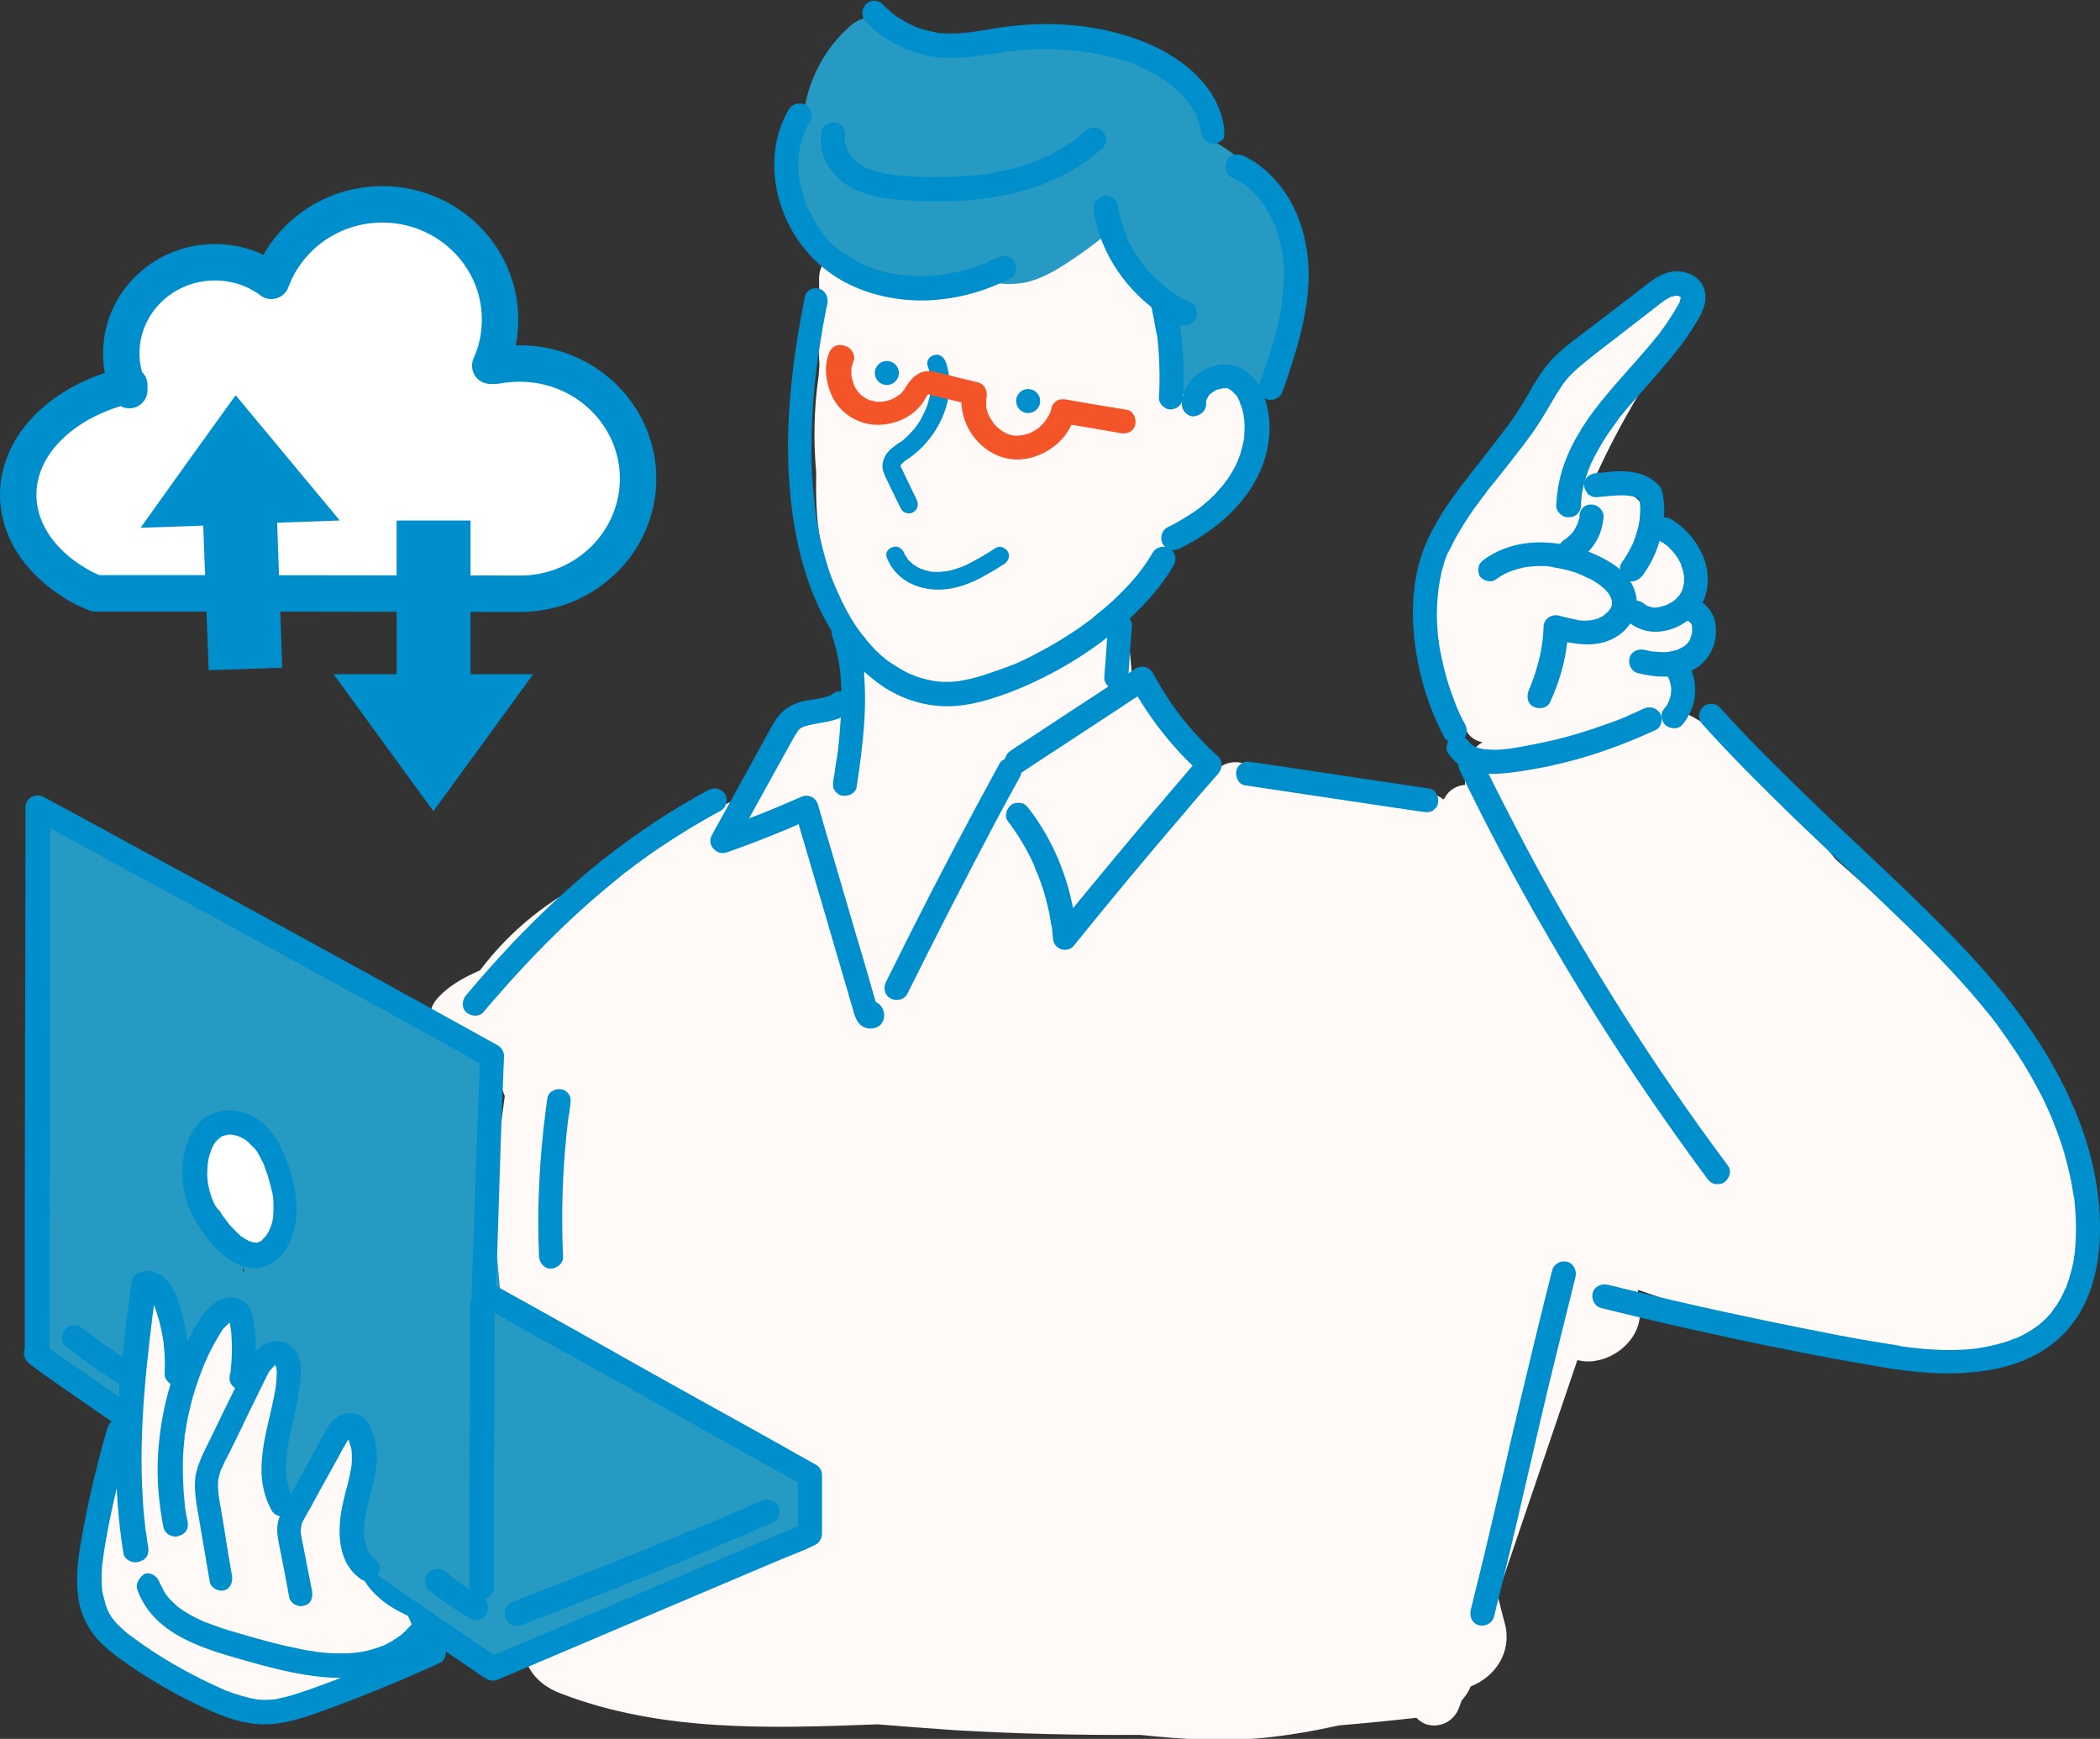 <?xml version="1.0" encoding="utf-8"?>
<!-- Generator: Adobe Illustrator 28.1.0, SVG Export Plug-In . SVG Version: 6.00 Build 0)  -->
<svg version="1.1" id="レイヤー_1" xmlns="http://www.w3.org/2000/svg" xmlns:xlink="http://www.w3.org/1999/xlink" x="0px"
	 y="0px" viewBox="0 0 576.6 477.4" style="enable-background:new 0 0 576.6 477.4;" xml:space="preserve">
<rect x="0" y="0" width="576.6" height="477.4" fill="#333333" stroke="none"/>
<style type="text/css">
	.st0{fill:#FFF9F8;}
	.st1{fill:#269AC2;}
	.st2{fill:#008FCD;}
	.st3{fill:#F35528;}
	.st4{fill:#FFFFFF;}
	.st5{fill:#FFFFFF;stroke:#008FCD;stroke-width:10;stroke-linecap:round;stroke-linejoin:round;stroke-miterlimit:10;}
</style>
<g>
	<path class="st0" d="M117.4,448c-0.7-2.6-2.6-4.1-5-4.8c-1.2-1.8-3.2-3-5.6-3.1c-1.7,0-3.4-0.1-5.1-0.3c0-0.2-0.1-0.4-0.1-0.7
		c-1-3.8-5-5.8-8.7-4.9c-1.1,0.3-2.2,0.5-3.4,0.7c-0.1,0-0.9,0.1-1.1,0.2c-0.4,0-0.8,0.1-1.2,0.1c-2.3,0.2-4.6,0.3-6.9,0.2
		c-1.8-0.1-3.5-0.2-5.1-0.5c-2-0.7-4-1.4-6-2c-6-5.4-12.3-10.5-18.7-15.4c0.1-0.4,0.1-0.8,0.2-1.2c1.1-8.3,1.7-16.8-2.9-24.2
		c-2.9-4.7-9.2-4.4-12.2,0c-2,2.9-3.5,6-4.6,9.2c-0.4,0.6-0.7,1.2-0.9,2c-1.2,3.8-1.9,7.7-2.1,11.7c0,0.3-0.1,0.6-0.1,0.8
		c-0.5,3.9-0.7,7.8-0.9,11.7c-0.2,4.3-0.2,8.7,1.4,12.8c2.8,7.2,8.6,12.3,15.6,15.2c4.4,3.8,10.2,9.6,15.9,11.6
		c7.9,2.8,15.8,0.6,24.1-0.2c2.3-0.2,4.4-1.1,5.7-2.9c8.6-0.6,17-3.3,24.4-7.9C116.8,454.3,118.2,451,117.4,448z"/>
	<path class="st0" d="M567.3,310.6c-5.8-13.2-14.1-25.1-23.4-36c-12.1-14.1-26-26.4-39.9-38.7c-0.8-1-1.6-2-2.4-3
		c-7.5-9.4-14.9-19.1-24-27c-4.3-3.7-8.9-7.1-14-9.7c0.4-2.8-1.1-5.6-3.4-7.1c0-0.1,0.1-0.2,0.1-0.2c1.3-2.5,2.4-5.2,2.9-7.8
		c0.8-1.2,1.4-2.5,1.9-3.9c1-3.4,0.6-7.4-1.3-10.4c1.3-3.1,2.2-6.5,1.9-9.7c-0.6-6.2-6.2-11.3-12.6-9.9c0.1-1.4,0-2.9-0.3-4.5
		c-1.5-6.6-8.1-10-14.4-7.8c-0.8,0.3-1.7,0.6-2.5,0.9c7.1-16.7,16.4-32.7,27.5-47.4c3.6-4.7-2.4-12.6-8-10.4
		c-8.8,3.6-14.4,10.2-20,17.6c-6.1,8-12.1,16-18.2,24c-10.9,14.3-24.5,29.4-24,48.5c0.3,11.5,4.9,22.1,9.4,32.4
		c0.8,1.8,2.5,2.9,4.5,3.3c-2.4,1.2-4.1,3.9-4.2,6.5c0,0.4,0,0.8,0,1.2c-0.6,1.2-0.8,2.6-0.6,4c-1.6,0.1-3.2,0.7-4.5,2
		c-0.6,0.6-1,1.3-1.4,2c-1.4-1-3-1.7-4.8-2.2c-4-1-7.9-0.6-11.9-0.3c-3.1,0.2-6.2,0.2-9.2,0.1c-2.2-0.6-4.3-1.2-6.5-1.7
		c-4.8-1.1-9.6-1.9-14.5-2.5c-2.3-0.8-4.6-1.8-6.7-2.8c-3.1-1.5-6.8-1-9,1.6c-0.9-0.1-1.9-0.2-2.8-0.4c0.2-1.3-0.1-2.7-0.9-4
		c-1.7-2.6-3.4-5.1-5-7.7c-1.7-2.6-3.3-5.7-5.7-7.7c-2.3-1.9-5.4-2.6-8.2-1.8c-0.8-9.2-1.6-18.3-2.3-27.5c0-0.1,0-0.3-0.1-0.4
		c5.1-5.1,10.1-10.3,15.2-15.4c3.2-3.2,6.3-6.4,9.5-9.6c2.9-2.9,5.9-5.8,8-9.4c2.5-4.2,3.4-9.1,2-13.9c-1.3-4.6-5-8.7-9.8-9.7
		c-3.3-0.7-6.6-0.1-9.5,1.4c2-7.3,0.2-15-3.7-21.5c-3.9-6.5-8.7-12.5-13.2-18.6c-0.9-1.1-1.9-2.2-3.1-2.9c-0.3-0.2-0.6-0.4-0.9-0.6
		c-4.2-2.2-8.6-0.8-11.3,3c-0.1,0.2-1.6,1.9-0.5,0.7c-0.5,0.5-0.9,1.1-1.4,1.6c-0.5,0.5-0.9,1-1.4,1.4c-12.3,5.4-25.5,8.5-39,9.2
		c-0.7-0.1-1.5-0.1-2.2-0.2c-0.3,0-2.5-0.5-0.8-0.1c-0.6-0.1-1.2-0.3-1.7-0.4c0.2,0-0.1-0.1-0.2-0.1c-0.3-0.2-0.6-0.5-0.7-0.6
		c-0.1-0.1-0.1-0.1-0.1-0.1c0-0.1-0.1-0.2-0.2-0.3c-0.4-0.6-0.8-1.1-1.2-1.6c-1.1-1.5-2.2-2.9-3.6-4c-2.7-2.1-5.7-3.1-9-1.7
		c-3,1.3-5,4.2-5.1,7.5c0,1.4,0,2.8,0.1,4.2c-0.3,0.7-0.4,1.5-0.4,2.3c-0.1,5.8,0,11.6,0.4,17.3c-0.1,0.9-0.1,1.9-0.2,2.8
		c0,0,0,0.1,0,0.1c-1.3,8.9-1.5,17.8-0.7,26.6c-0.1,6.3,0,12.5,1.1,18.8c1.8,11.1,6.4,21.9,13,31.2c-0.9,4.6-1.8,9.3-2.5,13.9
		c-1-0.3-1.9-0.5-2.9-0.6c-0.3,0-0.5-0.1-0.8-0.1c-2-0.2-4.1-0.1-6.2,0.5c-5.8,1.5-10.7,6.4-12,12.3c-0.3,1.3-0.4,2.6-0.4,3.9
		c-1.9,1.8-3.8,3.7-5.7,5.4c-0.9,0.8-1.5,1.7-1.8,2.7c-13.2,6.2-26.1,12.9-38.1,21.3c-0.6,0.4-1.2,0.8-1.7,1.2
		c-0.8,0.1-1.7,0.4-2.4,0.7c-12.6,5.7-23.6,14.6-31.9,25.6c-4.3,1.9-8.5,4.1-11.7,7.7c-1.9,2.1-2.6,5-1.5,7.7
		c1.1,2.4,3.6,4.5,6.5,4.3c1.1-0.1,2.1-0.1,3.2-0.2c1,0.9,2.1,1.9,3,3c1.3,1.4,1.6,1.8,2.5,3c1,1.4,1.8,2.8,2.6,4.2
		c0.5,0.8,0.9,1.7,1.3,2.5c0.2,0.5,0.3,0.7,0.3,0.7c0.1,0.2,0.2,0.4,0.2,0.6c0.1,0.3,0.3,0.7,0.4,1c-2.1,15-3.5,30-4.3,45.1
		c-3.5,27-2.6,54.2,3,81c0.4,1.8,1.2,3.4,2.2,4.8c0.7,5.2,1.5,10.3,2.4,15.5c0.2,1.3,0.8,2.6,1.6,3.8c0,0.1,0,0.1,0,0.2
		c0.3,6.7,4.3,11.3,10.4,13.6c27.7,10.7,57.8,9.6,87.1,8.5c7,0.6,14.1,1.1,21.1,1.6c17,1,34,1.4,51,1.3c11.3,1.2,22.6,1.9,34,0.8
		c6.9-0.7,13.8-1.9,20.5-3.4c7.1-0.6,14.2-1.3,21.3-2.1c0.9,0.9,1.9,1.6,3.1,1.9c3.9,0.9,7.4-1.2,8.7-4.9c0.2-0.6,0.4-1.1,0.6-1.7
		c1-1.1,1.9-2.4,2.5-3.9c6.9-2.7,11.4-9.6,9.4-17.2c-0.7-2.6-1.4-5.3-2-7.9c7.3-21.5,14.6-43,21.9-64.5c1.6,0.4,3.3,0.5,4.9,0.2
		c6.4-0.9,12.9-6.9,12.2-13.9c-0.2-1.9-0.4-3.7-0.5-5.6c2,0.7,4,1.4,6.1,2.1c9.8,3.4,19.5,7.1,29.4,10.3c2.2,0.8,4.5,1.6,6.8,2.1
		c0.1,0,0.1,0,0.2,0c2.6,0.8,5.2,1.5,7.8,2.2c23.9,6.3,62.1,12.1,73.5-17.1C578,339.5,573,323.6,567.3,310.6z"/>
	<path class="st1" d="M345.3,111.7c3.2-5.8,5.9-11.8,7.8-18.2c0.2-0.8,0.6-1.4,1-1.9c-0.1-1.8-0.5-3.5-1.2-5.2
		c-0.1-0.8-0.1-1.6-0.2-2.3c2.5-7.7,2.3-16.4-0.6-23.9c-3.8-9.7-11.2-17.9-20.7-22.3c-1.4-5.9-3.8-11.7-8-15.5
		c-7.3-6.6-17.7-9.2-27.2-10.4c-9-1.2-18-0.7-27-0.2c-4.8,0.3-9.6,0.6-14.4,0.6c-1.8,0-3.6,0-5.4-0.1c-0.4-0.4-0.8-0.9-1.2-1.3
		c-0.4-0.4-0.8-0.7-1.2-1c-0.4-1.1-1-2.1-1.9-2.9c-3.5-3.2-8.2-3-11.6,0c-8.3,7.2-12.7,17.4-13.2,27.9c-2.1,1.5-3.7,4-3.5,6.6
		c0.3,4,1.2,7.9,2.6,11.6c0.6,4,2.1,7.9,4.8,11.5c4.9,6.6,12.4,10.9,20.4,11.7c2.2,1.1,4.4,1.9,6.7,2.5c6.9,1.7,13.8,0.7,20.2-1.7
		c2.8,0.8,5.9,1,9.2,0.5c4.4-0.7,8.6-3.1,12.3-5.5c4-2.6,7.8-5.4,11.4-8.4c0.5-0.4,1-0.8,1.4-1.3c0.3,0.5,0.7,1.1,1.1,1.6
		c0.6,1.2,1.3,2.3,1.9,3.4c0.2,0.4,0.4,0.9,0.7,1.3c1.9,3.8,4.3,7.4,7.1,10.4c0.3,0.4,0.7,0.8,1,1.3c1.2,5.5,2.4,11,3.6,16.6
		c-1.6,3.6-1,7.8,2.3,10.3c0.7,0.5,1.4,0.9,2.1,1.2c2.7-2.8,6.1-4.5,10.3-3.9C339.8,105.1,343.2,108,345.3,111.7z"/>
	<path class="st2" d="M243.5,153.1c1.7,4.4,5.5,7.3,10,8.3c5.1,1.2,10.1,0,14.7-2.2c2.6-1.3,5.1-2.8,7.6-4.4
		c1.1-0.7,1.6-2.3,0.9-3.4c-0.7-1.1-2.2-1.7-3.4-0.9c-2,1.3-4,2.5-6.1,3.6c-0.5,0.3-1,0.5-1.5,0.8c-0.3,0.1-0.5,0.2-0.8,0.4
		c-0.1,0-0.2,0.1-0.3,0.1c0.4-0.2-0.1,0-0.2,0.1c-1.1,0.4-2.2,0.8-3.3,1.1c-0.5,0.1-1.1,0.2-1.7,0.3c0.4-0.1-0.1,0-0.3,0
		c-0.3,0-0.5,0-0.8,0.1c-0.4,0-0.9,0-1.3,0c-0.2,0-0.4,0-0.7,0c-0.1,0-0.3,0-0.4,0c-0.3,0-0.1,0,0.1,0c-0.4,0-0.9-0.2-1.3-0.3
		c-0.5-0.1-0.9-0.2-1.4-0.4c-0.2-0.1-0.4-0.2-0.6-0.2c0.5,0.2,0,0-0.2-0.1c-0.4-0.2-0.8-0.4-1.2-0.7c-0.2-0.1-0.4-0.3-0.6-0.4
		c-0.1-0.1-0.2-0.1-0.3-0.2c0.1,0.1,0.3,0.2,0.1,0c-0.4-0.3-0.7-0.6-1.1-1c-0.1-0.1-0.2-0.2-0.2-0.3c-0.3-0.3,0.2,0.3,0,0
		c-0.1-0.2-0.3-0.4-0.4-0.6c-0.1-0.2-0.2-0.4-0.4-0.6c0-0.1-0.1-0.2-0.1-0.2c-0.3-0.6,0.2,0.5,0-0.1c-0.5-1.2-1.7-2.2-3.1-1.7
		C244,150.4,242.9,151.8,243.5,153.1L243.5,153.1z"/>
	<path class="st2" d="M304.2,171.8c-0.3,4.7-0.6,9.5-1,14.2c-0.1,1.7,1.6,3.4,3.3,3.3c1.9-0.1,3.2-1.5,3.3-3.3
		c0.3-4.7,0.6-9.5,1-14.2c0.1-1.7-1.6-3.4-3.3-3.3C305.6,168.5,304.3,169.9,304.2,171.8L304.2,171.8z"/>
	<path class="st2" d="M280.8,211.9c8.9-5.9,17.9-11.7,26.8-17.6c2.5-1.7,5.1-3.3,7.6-5c-1.5-0.4-3-0.8-4.6-1.2
		c4.9,9,11.4,17.3,19.1,24.2c0-1.6,0-3.1,0-4.7c-10.5,12.2-20.9,24.5-31.1,36.9c-2.9,3.5-5.8,7-8.6,10.6c1.9,0.8,3.8,1.6,5.7,2.4
		c-0.7-10-3.6-19.9-8.6-28.6c-1.4-2.4-2.9-4.7-4.6-6.9c-0.5-0.7-1.1-1.3-2-1.5c-0.8-0.2-1.9-0.1-2.6,0.3c-1.4,0.9-2.3,3.1-1.2,4.6
		c2.8,3.7,5.3,7.8,7.2,12.1c0.1,0.3,0.2,0.5,0.3,0.8c0.1,0.2,0.4,1.1,0.1,0.3c0.2,0.6,0.5,1.1,0.7,1.6c0.4,1.1,0.8,2.2,1.2,3.3
		c0.7,2.2,1.3,4.5,1.8,6.7c0.3,1.3,0.4,2.6,0.7,4c0,0-0.1-0.7,0-0.3c0,0.2,0,0.4,0.1,0.6c0,0.3,0.1,0.6,0.1,0.9
		c0.1,0.7,0.1,1.4,0.2,2.1c0.1,1.4,0.8,2.5,2,3c1.1,0.5,2.8,0.3,3.6-0.7c10.1-12.5,20.4-24.9,30.9-37.1c2.9-3.5,5.9-6.9,8.9-10.3
		c1.1-1.3,1.4-3.4,0-4.7c-3.7-3.3-7.1-7-10.2-10.9c-0.1-0.1-0.8-1-0.2-0.3c-0.2-0.3-0.4-0.5-0.6-0.8c-0.3-0.4-0.7-0.9-1-1.4
		c-0.8-1-1.5-2.1-2.2-3.2c-1.4-2.1-2.6-4.2-3.8-6.4c-0.8-1.5-3.1-2.2-4.6-1.2c-8.9,5.9-17.9,11.7-26.8,17.6c-2.5,1.7-5.1,3.3-7.6,5
		c-1.5,1-2.2,3-1.2,4.6C277.2,212.1,279.3,212.9,280.8,211.9L280.8,211.9z"/>
	<path class="st2" d="M274.4,209.7c-8.4,15.4-16.6,30.9-24.5,46.6c-2.2,4.4-4.4,8.8-6.6,13.2c-0.8,1.6-0.5,3.7,1.2,4.6
		c1.5,0.8,3.7,0.5,4.6-1.2c7.8-15.7,15.8-31.3,24-46.8c2.3-4.3,4.6-8.6,7-12.9c0.8-1.5,0.4-3.7-1.2-4.6
		C277.4,207.7,275.3,208.1,274.4,209.7L274.4,209.7z"/>
	<path class="st2" d="M228.9,190.3c-0.3,0.2-0.5,0.4-0.8,0.5c-0.1,0.1-0.4,0.1-0.5,0.3c0.4-0.4,0.6-0.2,0.2-0.1
		c-0.7,0.3-1.4,0.4-2.1,0.6c-1.4,0.3-2.7,0.5-4.1,0.7c-1.6,0.3-3.1,0.7-4.5,1.5c-1.7,0.9-3,2.2-4.1,3.8c-1,1.5-1.8,3.1-2.7,4.7
		c-0.9,1.7-1.9,3.4-2.8,5.1c-1.9,3.4-3.7,6.8-5.6,10.2c-2.1,3.9-4.3,7.7-6.4,11.6c-0.7,1.2-0.6,2.6,0.3,3.7c0.8,1,2.2,1.6,3.5,1.2
		c8.1-2.8,16-6,23.8-9.5c-1.6-0.7-3.3-1.3-4.9-2c2.7,9.1,5.3,18.1,8,27.2c2.6,9,5.3,18,7.9,27c0.4,1.5,0.8,3,1.8,4.2
		c1.4,1.6,4.1,1.9,5.8,0.4c1.4-1.4,1.4-3.7,0.2-5.2c-1.6-2-4.6-1.9-5.9,0.4c-0.9,1.5-0.4,3.7,1.2,4.6c1.6,0.8,3.6,0.4,4.6-1.2
		c-0.1,0.2-0.3,0.4-0.4,0.5c-0.5,0.3-1,0.6-1.5,0.9c-0.3,0-0.5,0.1-0.8,0.1c-0.6-0.2-1.1-0.3-1.7-0.5c-0.6-0.3-1.1-1-1.2-1.6
		c-0.5-1.9,2.7-4.4,4.3-3.1c0.1,0.1,0.7,0.9,0.4,0.4c0.4,0.9,0.1,0.4,0.1,0.1c-0.3-1-0.6-2-0.9-2.9c-0.5-1.9-1.1-3.7-1.6-5.6
		c-1.1-3.8-2.2-7.6-3.4-11.5c-2.2-7.6-4.5-15.3-6.7-22.9c-1.3-4.3-2.6-8.7-3.8-13c-0.3-1-1-1.8-1.9-2.2c-1-0.4-2-0.3-3,0.2
		c-0.9,0.4-1.9,0.8-2.8,1.2c-0.5,0.2-0.9,0.4-1.4,0.6c-0.2,0.1-0.5,0.2-0.7,0.3c-0.8,0.4,0.6-0.3-0.2,0.1c-1.9,0.8-3.7,1.5-5.6,2.3
		c-3.8,1.5-7.6,2.9-11.5,4.3c1.3,1.6,2.5,3.3,3.8,4.9c3.7-6.7,7.4-13.4,11.1-20.1c1.9-3.4,3.7-6.7,5.6-10.1c0.2-0.3,0.4-0.7,0.6-1
		c0.1-0.1,0.2-0.3,0.3-0.4c0-0.1,0.1-0.1,0.1-0.2c0.2-0.3,0.2-0.3-0.1,0.1c0.1-0.2,0.5-0.6,0.7-0.8c0.3-0.2,0.5-0.2-0.2,0.1
		c0.2-0.1,0.3-0.2,0.5-0.3c0.3-0.2,0.5-0.3,0.8-0.4c0.6-0.3-0.8,0.3-0.1,0c0.1,0,0.2-0.1,0.4-0.1c0.7-0.2,1.4-0.4,2-0.5
		c3.2-0.7,6.6-0.8,9.4-2.8c1.4-1,2.2-3,1.2-4.6C232.5,190,230.4,189.2,228.9,190.3L228.9,190.3z"/>
	<path class="st2" d="M434.1,138.8c0-0.9,0.1-1.9,0.2-2.8c0.1-0.8-0.1,0.8,0,0c0-0.2,0.1-0.5,0.1-0.7c0.1-0.5,0.2-1,0.3-1.5
		c0.4-1.8,1-3.6,1.7-5.4c0.1-0.1,0.1-0.3,0.2-0.4c0.1-0.2,0.3-0.9,0-0.1c0.1-0.4,0.4-0.9,0.6-1.3c0.4-0.9,0.9-1.8,1.4-2.7
		c0.9-1.7,1.9-3.3,2.9-4.8c0.5-0.7,1-1.4,1.5-2.1c0.3-0.4,0.6-0.8,0.8-1.1c0.1-0.2,0.3-0.4,0.4-0.6c-0.6,0.7,0.1-0.1,0.2-0.3
		c1.2-1.5,2.4-3,3.7-4.4c2.5-2.9,5.2-5.8,7.7-8.8c2.7-3.1,5.3-6.2,7.6-9.6c1.1-1.6,2.1-3.2,3.1-4.9c1.2-2.2,2.2-4.7,1.6-7.3
		c-1-4.7-6.6-6.5-10.7-5c-2,0.7-3.7,1.9-5.4,3.2c-1.8,1.4-3.5,2.7-5.3,4.1c-3.5,2.7-7,5.4-10.6,8.1c-3.4,2.6-6.9,5.1-9.9,8.2
		c-2.9,3.1-5,6.8-7.1,10.5c-1.9,3.2-3.9,6.3-6.2,9.2c-0.5,0.7-1,1.4-1.6,2.1c-0.1,0.1-0.6,0.8-0.1,0.1c-0.1,0.2-0.3,0.4-0.4,0.6
		c-0.3,0.4-0.7,0.9-1,1.3c-1.2,1.5-2.4,3-3.5,4.5c-2.5,3.1-4.9,6.2-7.3,9.5c-4.2,5.9-7.9,12.2-9.6,19.2c-1.7,7-1.8,14.2-0.9,21.3
		c1,7.3,2.9,14.4,5.9,21.1c0.7,1.5,1.4,2.9,2.1,4.3c0.8,1.5,3.1,2.2,4.6,1.2c1.6-1,2.1-2.9,1.2-4.6c-0.8-1.4-1.5-2.8-2.1-4.3
		c-0.1-0.3-0.3-0.6-0.4-0.9c-0.3-0.7,0.3,0.7,0,0c-0.1-0.2-0.2-0.4-0.2-0.6c-0.3-0.8-0.6-1.6-0.9-2.4c-1.2-3.2-2.1-6.5-2.8-9.8
		c-0.2-0.8-0.3-1.6-0.5-2.4c-0.1-0.4-0.1-0.9-0.2-1.3c0-0.2-0.1-0.4-0.1-0.5c0-0.1,0-0.2,0-0.3c-0.1-0.4,0-0.3,0,0.2
		c0.1-0.3-0.1-1-0.2-1.3c0-0.4-0.1-0.8-0.1-1.2c-0.1-0.9-0.1-1.8-0.2-2.7c-0.2-3.3,0-6.6,0.4-9.9c-0.1,1,0,0.3,0,0
		c0-0.2,0.1-0.4,0.1-0.6c0.1-0.4,0.1-0.8,0.2-1.3c0.2-0.8,0.3-1.6,0.5-2.5c0.4-1.5,0.8-3.1,1.4-4.5c0.1-0.4,0.3-0.8,0.5-1.1
		c-0.3,1,0-0.1,0.2-0.3c0.4-0.8,0.8-1.6,1.2-2.4c0.8-1.6,1.8-3.2,2.7-4.7c1.9-3.1,4.1-6.1,6.3-8.9c-0.1,0.1-0.4,0.6-0.1,0.1
		c0.1-0.2,0.3-0.4,0.4-0.6c0.3-0.4,0.6-0.7,0.9-1.1c0.6-0.7,1.2-1.5,1.8-2.2c1.1-1.4,2.3-2.9,3.4-4.3c2.4-3.1,4.8-6.1,7-9.3
		c2.1-3.1,3.9-6.3,5.8-9.5c0.5-0.8,1-1.5,1.5-2.3c0.3-0.4,0.5-0.8,0.9-1.2c-0.1,0.1-0.4,0.6-0.1,0.1c0.2-0.3,0.4-0.5,0.6-0.8
		c1.3-1.5,2.7-2.8,4.2-4c0.7-0.6,1.5-1.2,2.2-1.8c0.6-0.5-0.4,0.3,0,0c0.2-0.1,0.3-0.3,0.5-0.4c0.5-0.4,1-0.8,1.5-1.2
		c1.7-1.3,3.4-2.6,5.1-3.9c3.4-2.7,6.9-5.3,10.3-8c1.5-1.1,2.9-2.4,4.6-3.2c0.1,0,0.1-0.1,0.2-0.1c0.3-0.2,0.3-0.1-0.2,0.1
		c0.1-0.1,0.5-0.2,0.7-0.2c0.2-0.1,0.5-0.1,0.7-0.2c0.6-0.2-0.7,0-0.2,0c0.3,0,0.7,0.1,1,0c-0.8,0.1-0.6-0.1-0.1,0
		c0.1,0,0.2,0.1,0.4,0.1c0.3,0.1,0.2,0.1-0.3-0.1c0.2,0.1,0.6,0.4,0.8,0.5c-0.1-0.1-0.3-0.2-0.4-0.3c0.1,0.1,0.2,0.2,0.3,0.2
		c0.5,0.4-0.4-0.7-0.1-0.1c0.3,0.6,0.1-0.1,0-0.1c0.1,0,0.1,0.9,0.1,0.2c0-0.6,0,0.2,0,0.2c0,0.4,0,0.3,0-0.2c0,0.2-0.1,0.3-0.1,0.5
		c-0.1,0.2-0.1,0.5-0.2,0.7c-0.2,0.8,0.3-0.6,0,0.1c-0.2,0.4-0.4,0.7-0.6,1.1c-0.5,0.8-1,1.7-1.5,2.5c-1,1.6-2.1,3.2-3.3,4.8
		c-0.1,0.2-0.9,1.2-0.4,0.5c-0.3,0.4-0.6,0.8-0.9,1.1c-0.6,0.8-1.2,1.5-1.8,2.2c-5,5.9-10.4,11.5-15.1,17.7
		c-4.4,5.9-8.2,12.7-9.6,20c-0.4,2-0.6,4-0.7,5.9c-0.1,1.7,1.6,3.4,3.3,3.3C432.6,142.1,434,140.7,434.1,138.8L434.1,138.8z"/>
	<path class="st2" d="M438.3,136.5c2.6-0.2,5.2-0.6,7.8-0.5c0.3,0,0.6,0,0.9,0.1c0.2,0,0.3,0.1,0.5,0c-0.2,0-0.8-0.1-0.2,0
		c0.6,0.1,1.2,0.2,1.7,0.4c0.1,0,0.7,0.3,0.1,0c-0.5-0.2,0,0,0.1,0.1c0.3,0.1,0.6,0.3,0.8,0.5c0.1,0.1,0.2,0.2,0.3,0.2
		c-0.7-0.3-0.4-0.3-0.1-0.1c0.3,0.2,0.5,0.5,0.8,0.8c-0.3-0.5-0.6-1-0.9-1.5c0,0.2,0.1,0.4,0.1,0.7c0,0.1,0,0.3,0.1,0.4
		c0-0.1,0-0.3-0.1-0.4c0,0.4,0.1,0.9,0.1,1.3c0.1,0.9,0.1,1.8,0,2.7c0,0.4-0.1,0.9-0.1,1.3c0,0.1,0,0.1,0,0.2c0,0.4,0,0.3,0-0.2
		c0.1,0.1-0.1,0.5-0.1,0.6c-0.1,0.9-0.3,1.8-0.6,2.7c-0.2,0.8-0.5,1.7-0.8,2.5c-0.1,0.2-0.2,0.4-0.2,0.6c-0.1,0.2-0.4,0.9,0,0
		c-0.2,0.4-0.4,0.8-0.6,1.2c-0.8,1.6-1.7,3.1-2.7,4.5c-0.5,0.7-0.5,1.8-0.3,2.6c0.2,0.8,0.8,1.6,1.5,2c1.7,0.9,3.4,0.3,4.6-1.2
		c3.5-4.7,5.5-10.5,5.9-16.4c0.1-1.3,0.1-2.7-0.1-4c-0.1-0.9-0.2-1.8-0.4-2.6c-0.2-1.1-1-1.9-1.8-2.6c-2.4-2-5.2-2.8-8.3-3
		c-2.7-0.2-5.4,0.3-8.1,0.5c-1.7,0.1-3.4,1.5-3.3,3.3C435.1,134.8,436.4,136.6,438.3,136.5L438.3,136.5z"/>
	<path class="st2" d="M455.7,148.5c0.3,0.2,0.6,0.4,0.9,0.5c0.3,0.2,0.6,0.5,0.8,0.6c-0.6-0.3-0.4-0.3-0.1-0.1
		c0.1,0.1,0.3,0.2,0.4,0.3c0.3,0.2,0.6,0.5,0.8,0.8c0.5,0.5,0.9,0.9,1.3,1.4c0.5,0.6-0.4-0.6,0,0c0.1,0.1,0.2,0.2,0.2,0.3
		c0.2,0.3,0.5,0.7,0.7,1c0.3,0.5,0.6,1.1,0.9,1.7c0.1,0.2,0.2,0.7-0.1-0.2c0,0.1,0.1,0.2,0.1,0.4c0.1,0.4,0.3,0.8,0.4,1.1
		c0.2,0.6,0.2,1.3,0.4,1.9c0-0.1-0.1-0.9,0-0.3c0,0.2,0,0.3,0,0.5c0,0.4,0,0.7,0,1.1c0,0.3,0,0.7-0.1,1c-0.1,0.7,0.1-0.7,0-0.2
		c0,0.2-0.1,0.3-0.1,0.5c-0.1,0.3-0.1,0.6-0.2,0.9c0,0.1-0.1,0.2-0.1,0.3c0,0.1-0.3,0.8-0.1,0.2c0.2-0.6-0.1,0.2-0.2,0.4
		c-0.1,0.2-0.3,0.5-0.4,0.7c-0.2,0.3-0.8,0.9-0.1,0.1c-0.2,0.2-0.4,0.5-0.7,0.8c-0.2,0.2-0.4,0.4-0.5,0.5c-0.1,0.1-0.9,0.7-0.4,0.3
		c0.5-0.4-0.2,0.1-0.3,0.2c-0.3,0.2-0.6,0.4-0.9,0.5c-0.2,0.1-0.5,0.3-0.7,0.4c-0.1,0-0.2,0.1-0.3,0.1c0.9-0.5,0.4-0.2,0.2-0.1
		c-0.5,0.2-1,0.3-1.6,0.5c-0.2,0-0.3,0.1-0.5,0.1c-0.6,0.1,0.9-0.1,0.2,0c-0.3,0-0.6,0-0.9,0.1c-0.3,0-0.6,0-0.9,0
		c-0.3,0-0.8-0.2,0.3,0c-0.2,0-0.3-0.1-0.5-0.1c-0.3-0.1-0.6-0.1-0.8-0.2c-0.1,0-0.2-0.1-0.4-0.1c-0.6-0.2,0.8,0.4,0.2,0.1
		c-0.3-0.2-0.6-0.3-0.8-0.5c-0.1-0.1-0.2-0.1-0.3-0.2c-0.5-0.3,0.7,0.6,0,0c-1.3-1.1-3.4-1.4-4.7,0c-1.2,1.3-1.4,3.5,0,4.7
		c2.4,2.1,5.5,3.2,8.8,2.9c3.3-0.3,6.2-1.6,8.7-3.8c2.3-2,3.9-4.9,4.4-7.9c0.6-3.7-0.1-7.4-1.9-10.7c-1.8-3.5-4.7-6.5-8-8.5
		c-1.5-0.9-3.7-0.4-4.6,1.2C453.7,145.5,454.1,147.5,455.7,148.5L455.7,148.5z"/>
	<path class="st2" d="M463.5,170.5c0.2,0.1,0.3,0.2,0.5,0.3c0.3,0.1-0.4-0.3-0.4-0.3c0.1,0.1,0.2,0.1,0.2,0.2
		c0.1,0.1,0.2,0.2,0.3,0.3c0.3,0.3-0.2-0.3-0.2-0.3c0,0.1,0.1,0.2,0.2,0.2c0.1,0.1,0.2,0.3,0.3,0.5c0,0.1,0.1,0.1,0.1,0.2
		c0.3,0.5-0.2-0.4-0.2-0.4c0.2,0.1,0.3,0.8,0.3,1c0,0.1,0.1,0.8,0,0.2c-0.1-0.7,0,0,0,0.2c0,0.4,0,0.8,0,1.2c-0.1,0.7,0.1-0.7,0-0.2
		c0,0.2-0.1,0.3-0.1,0.5c-0.1,0.4-0.3,0.8-0.4,1.2c-0.1,0.3,0.2-0.4,0.2-0.4c-0.1,0.1-0.1,0.2-0.1,0.3c-0.1,0.1-0.1,0.3-0.2,0.4
		c-0.1,0.2-0.2,0.3-0.3,0.5c-0.1,0.1-0.5,0.8-0.2,0.3c0.4-0.5-0.1,0.1-0.2,0.2c-0.1,0.1-0.3,0.3-0.4,0.4c-0.1,0.1-0.3,0.2-0.4,0.4
		c0,0,0.6-0.4,0.3-0.2c-0.1,0.1-0.2,0.2-0.4,0.2c-0.4,0.3-0.9,0.5-1.3,0.7c-0.3,0.2,0.3-0.1,0.3-0.1c-0.1,0-0.3,0.1-0.4,0.2
		c-0.3,0.1-0.5,0.2-0.8,0.3c-0.4,0.1-0.9,0.2-1.4,0.3c-0.1,0-0.2,0-0.3,0.1c-0.6,0.1,0.2,0,0.2,0c-0.3,0-0.6,0.1-0.9,0.1
		c-1.1,0.1-2.3,0-3.4-0.1c-0.1,0-0.6-0.1-0.1,0c0.5,0.1,0,0-0.1,0c-0.3,0-0.6-0.1-0.9-0.1c-0.6-0.1-1.2-0.3-1.8-0.4
		c-1.7-0.4-3.7,0.5-4.1,2.3c-0.4,1.7,0.5,3.6,2.3,4.1c5.1,1.3,11,1.6,15.7-1.2c4.3-2.6,6.4-7.5,5.6-12.4c-0.4-2.6-2-4.9-4.3-6.3
		c-1.5-0.9-3.7-0.4-4.6,1.2C461.4,167.5,461.9,169.6,463.5,170.5L463.5,170.5z"/>
	<path class="st2" d="M397.7,206.9c1.1,1.6,2.4,2.9,4.1,3.8c1.8,0.9,3.6,1.3,5.6,1.6c3.5,0.4,7-0.1,10.4-0.6c8-1.2,16-3.2,23.6-5.9
		c4.5-1.6,8.9-3.4,13.2-5.4c1.6-0.7,2.1-3.1,1.2-4.6c-1.1-1.6-2.9-2-4.6-1.2c-0.9,0.4-1.7,0.8-2.6,1.2c-0.5,0.2-0.9,0.4-1.4,0.6
		c-0.1,0.1-0.6,0.3,0.1,0c-0.3,0.1-0.6,0.3-0.9,0.4c-1.7,0.7-3.5,1.4-5.3,2c-3.6,1.3-7.3,2.5-11,3.5c-3.7,1-7.5,1.8-11.3,2.5
		c-0.9,0.2-1.9,0.3-2.8,0.5c-0.4,0.1-0.8,0.1-1.3,0.2c-0.3,0-0.5,0.1-0.8,0.1c-0.8,0.1,0.7-0.1-0.2,0c-1.4,0.2-2.9,0.3-4.3,0.2
		c-0.4,0-0.8,0-1.3-0.1c-0.2,0-0.3,0-0.5,0c-0.6-0.1,0.9,0.1-0.1,0c-0.7-0.1-1.5-0.3-2.2-0.6c-0.3-0.1-0.7-0.4,0.1,0.1
		c-0.2-0.1-0.4-0.2-0.6-0.3c-0.3-0.2-0.6-0.4-0.9-0.6c-0.6-0.4,0.6,0.5,0.1,0.1c-0.1-0.1-0.3-0.2-0.4-0.4c-0.1-0.1-0.2-0.3-0.4-0.4
		c-0.2-0.3-0.2-0.2,0.2,0.2c-0.1-0.1-0.1-0.2-0.2-0.3c-1-1.4-3-2.2-4.6-1.2C397.4,203.3,396.6,205.4,397.7,206.9L397.7,206.9z"/>
	<path class="st2" d="M426.2,348.7c-3.1,12.1-6,24.3-8.9,36.4c-2.9,12.1-5.6,24.3-8.5,36.4c-1.6,6.9-3.3,13.7-5,20.6
		c-0.4,1.7,0.5,3.7,2.3,4.1c1.7,0.4,3.6-0.5,4.1-2.3c3-12.1,5.9-24.2,8.7-36.4c2.8-12.1,5.6-24.3,8.6-36.4
		c1.7-6.9,3.4-13.8,5.1-20.6c0.4-1.7-0.6-3.7-2.3-4.1C428.6,346,426.7,346.9,426.2,348.7L426.2,348.7z"/>
	<path class="st2" d="M194.5,216.9c-10.3,5.5-19.9,12-29.1,19.2c-8.7,6.9-16.8,14.6-24.5,22.6c-4.4,4.7-8.7,9.5-12.9,14.5
		c-1.1,1.3-1.4,3.4,0,4.7c1.2,1.1,3.5,1.4,4.7,0c7.3-8.6,15-17,23.2-24.7c4-3.8,8.1-7.4,12.4-10.9c1.1-0.9,2.2-1.8,3.3-2.7
		c0.1-0.1,0.5-0.4-0.1,0.1c0.1-0.1,0.2-0.2,0.4-0.3c0.3-0.2,0.5-0.4,0.8-0.6c0.6-0.4,1.1-0.9,1.7-1.3c2.3-1.7,4.5-3.3,6.9-4.9
		c5.4-3.6,10.9-7,16.6-10c1.5-0.8,2.1-3.1,1.2-4.6C198,216.5,196.1,216,194.5,216.9L194.5,216.9z"/>
	<path class="st2" d="M331.2,110.8c0-0.1-0.1-0.6,0-0.7c0,0-0.2,0.9-0.1,0.4c0-0.1,0-0.2,0.1-0.3c0-0.2,0.1-0.4,0.1-0.5
		c0-0.1,0.1-0.2,0.1-0.3c0.1-0.4-0.4,0.8-0.1,0.3c0.2-0.4,0.4-0.7,0.6-1.1c0.3-0.5-0.5,0.6-0.1,0.1c0.2-0.2,0.3-0.4,0.5-0.5
		c0.2-0.2,0.3-0.3,0.5-0.4c0.1-0.1,0.2-0.1,0.3-0.2c0,0-0.7,0.5-0.3,0.2c0.4-0.2,0.7-0.5,1.1-0.7c0.3-0.1,0.9-0.3,0,0
		c0.2-0.1,0.4-0.2,0.6-0.2c0.4-0.1,0.8-0.2,1.3-0.3c-1,0.3-0.4,0.1-0.1,0c0.2,0,0.4,0,0.6,0c0.2,0,0.4,0,0.6,0
		c0.4,0-0.8-0.1-0.4-0.1c0.1,0,0.3,0,0.4,0.1c0.2,0,0.4,0.1,0.6,0.2c0.1,0,0.2,0.1,0.3,0.1c0,0-0.8-0.4-0.4-0.1
		c0.2,0.1,0.3,0.2,0.5,0.3c0.1,0.1,0.2,0.1,0.3,0.2c0.4,0.3,0.1,0.2-0.1-0.1c0.1,0.2,0.5,0.4,0.6,0.6c0.2,0.2,0.4,0.4,0.6,0.6
		c0.4,0.4-0.4-0.6,0.1,0.1c0.2,0.3,0.4,0.5,0.5,0.8c0.1,0.3,0.3,0.5,0.4,0.8c0.1,0.3,0.3,1,0.1,0.2c0.1,0.6,0.4,1.1,0.6,1.7
		c0.2,0.6,0.3,1.2,0.4,1.7c0.1,0.3,0.1,0.5,0.1,0.8c0,0.1,0,0.3,0.1,0.4c0.1,0.4-0.1-0.7,0-0.1c0.1,1.2,0.2,2.4,0.1,3.6
		c0,0.6-0.1,1.1-0.1,1.7c0,0.1-0.1,0.6,0,0.1c0.1-0.5,0,0,0,0.1c-0.1,0.3-0.1,0.7-0.2,1c-0.2,1.2-0.6,2.4-0.9,3.5
		c-0.2,0.5-0.4,1.1-0.6,1.6c-0.2,0.4,0.3-0.6,0.1-0.2c-0.1,0.1-0.1,0.3-0.2,0.4c-0.1,0.3-0.3,0.6-0.4,0.9c-0.5,1.1-1.1,2.1-1.8,3.2
		c-0.3,0.5-0.6,0.9-1,1.4c-0.1,0.1-0.2,0.2-0.3,0.4c-0.3,0.4,0.4-0.5,0.1-0.1c-0.2,0.3-0.4,0.5-0.6,0.8c-0.8,0.9-1.6,1.8-2.4,2.7
		c-1,1-2,1.9-3,2.7c-0.2,0.2-0.5,0.4-0.7,0.6c0.6-0.5,0.3-0.2,0.1-0.1c-0.2,0.1-0.4,0.3-0.5,0.4c-0.5,0.4-1.1,0.8-1.7,1.2
		c-2.3,1.5-4.6,2.9-7.1,4.1c-1.6,0.8-2.1,3.1-1.2,4.6c1,1.6,2.9,2,4.6,1.2c10-5,19.2-12.7,23-23.5c1.9-5.4,2.3-11.5,0.6-17
		c-0.9-2.8-2.3-5.6-4.5-7.5c-2.1-1.7-4.6-2.7-7.4-2.5c-5.7,0.5-11,4.9-11.1,10.9c0,1.7,1.5,3.4,3.3,3.3
		C329.7,114.1,331.2,112.7,331.2,110.8L331.2,110.8z"/>
	<path class="st2" d="M254.7,100.4c0.2,0.6,0.4,1.2,0.6,1.9c0.1,0.3,0.1,0.6,0.2,1c0,0.1,0.2,0.7,0,0.1c0.1,0.2,0,0.4,0.1,0.6
		c0.1,0.6,0.1,1.3,0,2c0,0.3,0,0.7-0.1,1c0,0.1,0,0.3,0,0.4c0,0.5,0.1-0.5,0,0.2c-0.2,1.4-0.6,2.7-1,4c-0.1,0.3-0.2,0.6-0.4,0.9
		c0.2-0.6-0.2,0.4-0.2,0.5c-0.3,0.7-0.7,1.3-1,2c-0.3,0.6-0.7,1.1-1.1,1.7c-0.2,0.3-0.4,0.5-0.6,0.8c0.1-0.1,0.3-0.4,0,0
		c-0.1,0.2-0.3,0.4-0.4,0.5c-0.9,1-1.8,2-2.8,2.8c-0.1,0.1-0.2,0.2-0.4,0.3c-0.3,0.2,0.5-0.3,0,0c-0.3,0.2-0.5,0.4-0.8,0.5
		c-0.7,0.5-1.4,1-2.1,1.6c-1.3,1.1-2.2,2.6-2.4,4.4c-0.1,1.3,0.4,2.4,0.9,3.5c0.4,0.9,0.9,1.8,1.3,2.7c1,2,1.9,4,2.9,5.9
		c0.6,1.2,2.3,1.6,3.4,0.9c1.2-0.8,1.5-2.2,0.9-3.4c-0.8-1.7-1.7-3.5-2.5-5.2c-0.4-0.8-0.8-1.6-1.1-2.3c-0.2-0.4-0.4-0.8-0.6-1.2
		c-0.2-0.4,0.1,0.5-0.1-0.2c0-0.1-0.1-0.2-0.1-0.4c0-0.2,0-0.2,0,0c0-0.1,0-0.1,0-0.2c-0.1,0.4-0.1,0.4,0,0.1c0-0.1,0-0.3,0.1-0.3
		c0,0.1-0.1,0.2-0.1,0.3c0-0.1,0.1-0.2,0.1-0.2c0,0,0.5-0.6,0,0c0.2-0.2,0.4-0.5,0.7-0.7c0.1-0.1,0.2-0.2,0.3-0.3
		c0.2-0.2,0.2-0.2,0,0c0.1-0.1,0.2-0.2,0.3-0.2c1.2-0.8,2.3-1.6,3.4-2.6c4.2-3.8,7.4-9.2,8.3-14.8c0.5-3.3,0.4-6.7-0.8-9.8
		c-0.5-1.2-1.7-2.2-3.1-1.7C255.3,97.7,254.2,99.1,254.7,100.4L254.7,100.4z"/>
	<path class="st2" d="M221,81.4c-3.4,17.1-5.6,34.7-4.2,52.2c1.1,14.1,4.4,28.3,12,40.4c3.4,5.5,7.8,10.4,13.1,14.1
		c5.2,3.6,11.4,5.7,17.7,5.8c4.8,0.1,9.7-1.1,14.2-2.6c5.8-1.9,11.4-4.5,16.7-7.4c5.8-3.2,11.4-7,16.5-11.3c4.9-4.1,9.4-8.7,13.1-14
		c0.8-1.1,1.5-2.3,2.2-3.5c0.9-1.5,0.4-3.7-1.2-4.6c-1.6-0.8-3.6-0.4-4.6,1.2c-0.7,1.2-1.5,2.5-2.3,3.6c-0.4,0.6-0.8,1.1-1.3,1.7
		c0,0,0.5-0.7,0.2-0.2c-0.1,0.1-0.2,0.3-0.3,0.4c-0.3,0.3-0.5,0.7-0.8,1c-1.9,2.3-4.1,4.5-6.3,6.6c-1.1,1-2.3,2.1-3.5,3
		c-0.6,0.5-1.2,1-1.8,1.5c-0.2,0.1-0.3,0.2-0.5,0.4c-0.6,0.4,0.6-0.5,0.1,0c-0.4,0.3-0.7,0.5-1.1,0.8c-2.5,1.9-5.1,3.6-7.7,5.2
		c-2.6,1.6-5.4,3.1-8.1,4.5c-1.3,0.7-2.7,1.3-4,1.9c-0.3,0.1-0.6,0.3-0.9,0.4c-0.2,0.1-0.3,0.1-0.5,0.2c1-0.4,0.4-0.2,0.1-0.1
		c-0.7,0.3-1.4,0.6-2.1,0.8c-2.5,0.9-5,1.8-7.5,2.5c-1.1,0.3-2.2,0.6-3.4,0.8c-0.5,0.1-1.1,0.2-1.6,0.3c-0.8,0.1,0.9-0.1,0,0
		c-0.3,0-0.5,0.1-0.8,0.1c-1,0.1-2,0.1-2.9,0.1c-0.6,0-1.2,0-1.8-0.1c-0.4,0-0.7-0.1-1.1-0.1c1,0.1,0.4,0.1,0.2,0
		c-0.2,0-0.5-0.1-0.7-0.1c-1.4-0.3-2.8-0.6-4.2-1.1c-0.3-0.1-0.7-0.2-1-0.4c-0.3-0.1-1.4-0.6-0.4-0.1c-0.7-0.3-1.4-0.6-2.1-1
		c-1.2-0.7-2.4-1.4-3.6-2.2c-0.3-0.2-0.6-0.4-0.9-0.6c-0.5-0.4,0.6,0.5,0.1,0.1c-0.1-0.1-0.3-0.2-0.4-0.3c-0.6-0.5-1.2-1-1.8-1.5
		c-1.1-1-2.1-2-3-3.1c-0.5-0.5-1-1.1-1.4-1.7c-0.1-0.2-0.8-1.1-0.2-0.2c-0.3-0.3-0.5-0.7-0.8-1c-1.8-2.4-3.4-5-4.7-7.7
		c-0.7-1.3-1.3-2.7-1.9-4c-0.1-0.2-0.1-0.3-0.2-0.5c-0.3-0.6,0.3,0.8,0,0.1c-0.1-0.3-0.3-0.7-0.4-1c-0.3-0.7-0.6-1.5-0.9-2.2
		c-1-2.7-1.8-5.5-2.5-8.3c-0.5-1.9-0.9-3.7-1.2-5.6c-0.2-1-0.3-1.9-0.5-2.9c-0.1-0.5-0.1-0.9-0.2-1.4c0-0.3-0.1-0.5-0.1-0.8
		c0.1,0.9,0-0.2,0-0.4c-1.1-8.4-1.2-16.9-0.7-25.4c0.2-4.2,0.6-8.3,1.1-12.5c0.1-0.5,0.1-1,0.2-1.5c0-0.3,0.1-0.5,0.1-0.8
		c-0.1,0.9,0,0,0-0.1c0.2-1.1,0.3-2.2,0.5-3.3c0.3-2,0.7-4.1,1-6.1c0.4-2,0.7-4,1.2-6c0.3-1.7-0.5-3.7-2.3-4.1
		C223.5,78.7,221.4,79.6,221,81.4L221,81.4z"/>
	<path class="st2" d="M274,70.7c-0.7,0.4-1.5,0.7-2.2,1c-0.2,0.1-0.4,0.2-0.6,0.3c-0.3,0.1-0.3,0.3,0.2-0.1
		c-0.3,0.3-0.9,0.4-1.3,0.5c-1.6,0.6-3.1,1.1-4.7,1.6c-1.6,0.4-3.2,0.8-4.8,1.1c-0.4,0.1-0.7,0.1-1.1,0.2c-0.2,0-0.4,0.1-0.7,0.1
		c-0.6,0.1,0.2,0,0.2,0c-0.2-0.1-1.1,0.1-1.3,0.2c-0.4,0-0.9,0.1-1.3,0.1c-1.6,0.1-3.2,0.2-4.8,0.1c-0.8,0-1.6-0.1-2.4-0.1
		c-0.4,0-0.7-0.1-1.1-0.1c-0.2,0-0.4,0-0.7-0.1c-0.1,0-0.1,0-0.2,0c-0.4,0-0.3,0,0.2,0c-0.3-0.2-0.9-0.1-1.2-0.2
		c-0.4-0.1-0.8-0.1-1.2-0.2c-0.8-0.2-1.6-0.3-2.3-0.5c-1.5-0.4-3.1-0.9-4.5-1.5c-0.1,0-0.6-0.2-0.6-0.2c0.1,0.1,0.3,0.1,0.4,0.2
		c-0.1-0.1-0.3-0.1-0.4-0.2c-0.3-0.1-0.7-0.3-1-0.5c-0.8-0.4-1.5-0.8-2.2-1.2c-0.7-0.4-1.3-0.8-2-1.2c-0.3-0.2-0.5-0.3-0.8-0.5
		c-0.2-0.1-0.3-0.2-0.5-0.3c-0.2-0.1-0.8-0.7-0.1,0c-1-0.9-2.1-1.8-3.1-2.8c-0.4-0.4-0.9-0.9-1.3-1.4c-0.2-0.3-0.5-0.6-0.7-0.9
		c-0.1-0.1-0.2-0.2-0.2-0.3c-0.1-0.1-0.2-0.2-0.2-0.3c0.3,0.4,0.4,0.5,0.2,0.2c-0.8-1.1-1.6-2.3-2.3-3.5c-0.7-1.2-1.2-2.5-1.9-3.7
		c0.5,1,0,0-0.1-0.3c-0.1-0.4-0.3-0.7-0.4-1.1c-0.2-0.7-0.4-1.3-0.6-2c-0.4-1.3-0.7-2.7-0.9-4c0-0.2,0-0.4-0.1-0.6
		c0.2,1.1,0,0.2,0,0c0-0.4-0.1-0.7-0.1-1.1c-0.1-0.7-0.1-1.5-0.1-2.2c0-0.8,0-1.5,0.1-2.3c0-0.4,0.1-0.8,0.1-1.2
		c0.1-0.5,0,0.3,0,0.3c0-0.2,0.1-0.5,0.1-0.7c0.3-1.5,0.6-3,1.2-4.4c0.1-0.3,0.3-0.7,0.4-1c0.3-0.6-0.3,0.7,0,0.1
		c0.1-0.2,0.2-0.3,0.2-0.5c0.3-0.7,0.7-1.4,1.1-2.1c0.9-1.5,0.4-3.7-1.2-4.6c-1.6-0.8-3.6-0.4-4.6,1.2c-6.4,10.9-4.7,25,2.1,35.3
		c3.6,5.5,8.6,9.9,14.5,12.8c6.4,3.1,13.6,4.5,20.7,4.4c8.1-0.2,16.1-2.3,23.4-6c1.6-0.8,2.1-3.1,1.2-4.6
		C277.5,70.3,275.7,69.8,274,70.7L274,70.7z"/>
	<path class="st2" d="M298,36c-0.5,0.4-1,0.9-1.5,1.3c-0.2,0.2-0.4,0.4-0.7,0.5c0,0-0.3,0.3-0.3,0.3c0.4-0.3,0.4-0.3,0.2-0.1
		c-0.1,0-0.1,0.1-0.2,0.1c-1,0.8-2.1,1.5-3.2,2.2c-1.1,0.7-2.2,1.3-3.3,1.9c-0.6,0.3-1.1,0.6-1.7,0.8c-0.3,0.1-0.5,0.2-0.8,0.4
		c-0.3,0.1-0.8,0.2-1,0.4c0.3-0.3,0.6-0.2,0.2-0.1c-0.2,0.1-0.3,0.1-0.5,0.2c-0.3,0.1-0.6,0.2-0.9,0.4c-0.6,0.2-1.2,0.4-1.8,0.7
		c-1.2,0.4-2.5,0.8-3.7,1.1c-2.5,0.7-5.1,1.2-7.6,1.6c-0.3,0.1-0.6,0.1-1,0.1c-0.1,0-0.3,0-0.4,0.1c-0.3,0-0.7,0,0.1,0
		c-0.6,0-1.3,0.2-2,0.2c-1.3,0.1-2.6,0.3-3.9,0.3c-2.6,0.2-5.3,0.2-7.9,0.2c-2.6,0-5.2-0.1-7.9-0.3c-0.7,0-1.4-0.1-2-0.2
		c-0.4,0-0.7-0.1-1.1-0.1c-0.2,0-0.3,0-0.5-0.1c-0.2,0-0.9-0.2-0.1,0c-1.4-0.3-2.8-0.5-4.2-0.9c-0.4-0.1-0.8-0.2-1.1-0.4
		c-0.3-0.1-0.8-0.4-1.1-0.4c0.5,0,0.4,0.2,0.1,0.1c-0.2-0.1-0.4-0.2-0.6-0.3c-0.4-0.2-0.7-0.4-1-0.6c-0.3-0.2-0.6-0.4-0.9-0.6
		c0,0-0.3-0.2-0.3-0.2c0.4,0.3,0.4,0.4,0.2,0.1c-0.1,0-0.1-0.1-0.2-0.1c-0.5-0.5-1.1-1-1.5-1.5c-0.1-0.1-0.2-0.3-0.3-0.4
		c-0.3-0.3,0.4,0.6,0.1,0.1c-0.2-0.3-0.4-0.6-0.6-0.9c-0.2-0.3-0.3-0.6-0.5-0.9c0-0.1-0.4-0.7-0.1-0.2c0.3,0.5,0-0.1-0.1-0.3
		c-0.1-0.3-0.2-0.7-0.3-1c0-0.1-0.1-0.3-0.1-0.4c-0.1-0.8,0,0.4,0,0.1c0-0.3,0-0.7,0-1c0-0.1,0-0.3,0-0.4c0.1-0.9-0.1,0.6,0,0
		c0.2-0.9,0.1-1.7-0.3-2.6c-0.4-0.7-1.2-1.4-2-1.5c-1.6-0.4-3.8,0.5-4.1,2.3c-0.6,3.3,0,6.6,1.8,9.5c1.7,2.7,4.1,4.9,6.9,6.3
		c5.7,2.8,12.3,3.1,18.5,3.4c11.2,0.4,22.7-0.6,33.2-4.5c6.1-2.3,11.8-5.6,16.7-10c1.3-1.2,1.3-3.5,0-4.7
		C301.3,34.7,299.4,34.7,298,36L298,36z"/>
	<path class="st2" d="M300.3,58.1c1.7,10.5,7.8,20,16.1,26.4c2.2,1.7,4.7,3.2,7.2,4.4c0.8,0.4,1.7,0.6,2.6,0.3
		c0.8-0.2,1.6-0.8,2-1.5c0.8-1.5,0.5-3.8-1.2-4.6c-2.2-1-4.3-2.2-6.2-3.7c-0.2-0.2-0.4-0.3-0.7-0.5c-0.5-0.3,0.2,0.1,0.2,0.1
		c-0.1-0.1-0.3-0.2-0.4-0.3c-0.5-0.4-1-0.8-1.4-1.2c-0.9-0.8-1.8-1.6-2.6-2.5c-0.4-0.4-0.7-0.8-1.1-1.2c-0.4-0.4-0.7-1.1-1.2-1.4
		c0.5,0.4,0.3,0.4,0.1,0.1c-0.1-0.1-0.2-0.2-0.2-0.3c-0.2-0.2-0.3-0.4-0.5-0.7c-0.4-0.5-0.7-1.1-1.1-1.6c-0.6-1-1.2-2-1.7-3
		c-0.3-0.5-0.5-1-0.8-1.6c-0.1-0.3-0.2-0.5-0.3-0.8c-0.2-0.4,0.3,0.8,0.1,0.1c-0.1-0.2-0.1-0.3-0.2-0.5c-1-2.5-1.7-5.2-2.1-7.9
		c-0.1-0.8-0.9-1.6-1.5-2c-0.7-0.4-1.8-0.6-2.6-0.3C300.7,54.7,300,56.3,300.3,58.1L300.3,58.1z"/>
	<path class="st2" d="M316,83.7c0.5,2.1,0.9,4.3,1.3,6.5c0.1,0.6,0.2,1.2,0.3,1.7c0-0.1,0-0.2,0-0.4c0,0.2,0,0.4,0.1,0.5
		c0,0.3,0.1,0.5,0.1,0.8c0.1,1.1,0.2,2.1,0.3,3.2c0.3,4.4,0.4,8.8,0.1,13.1c-0.1,1.7,1.6,3.4,3.3,3.3c1.9-0.1,3.2-1.5,3.3-3.3
		c0.6-9.1-0.2-18.4-2.2-27.3c-0.4-1.7-2.4-2.9-4.1-2.3C316.6,80.1,315.6,81.8,316,83.7L316,83.7z"/>
	<path class="st3" d="M227.6,97c-1.4,3.6-0.9,7.7,0.6,11.2c1.5,3.6,4.5,6.3,8.1,7.6c3.5,1.3,7.5,1,10.9-0.4c1.7-0.7,3.3-1.7,4.7-3.1
		c0.7-0.7,1.4-1.6,1.9-2.4c0.2-0.3,0.4-0.7,0.6-1c0.1-0.2,0.2-0.3,0.3-0.5c0.4-0.6-0.3,0.4,0,0c0.1-0.1,0.7-0.6,0.2-0.2
		c-0.4,0.3-0.1,0.1,0,0c0.4-0.2-0.2,0.1-0.3,0.1c0.1,0,0.4,0,0,0c-0.5,0,0.1,0,0.2,0c0.4-0.1-0.2,0-0.3-0.1c0,0,0.4,0.1,0.5,0.1
		c1.2,0.3,2.5,0.6,3.7,0.9c2.6,0.6,5.2,1.3,7.8,1.9c-0.8-1.4-1.6-2.7-2.3-4.1c-1.2,6.5,1.8,13.2,7.3,16.8c2.6,1.7,5.9,2.6,9,2.3
		c3.4-0.3,6.4-1.6,9.1-3.7c2.7-2.1,4.8-5.2,5.5-8.6c-1.4,0.8-2.7,1.6-4.1,2.3c5.5,0.9,11.1,1.8,16.6,2.8c0.9,0.2,1.7,0.1,2.6-0.3
		c0.7-0.4,1.4-1.2,1.5-2c0.4-1.6-0.5-3.8-2.3-4.1c-5.5-0.9-11.1-1.8-16.6-2.8c-0.9-0.1-1.8-0.2-2.6,0.3c-0.7,0.5-1.3,1.1-1.5,2
		c-0.1,0.6-0.3,1.1-0.5,1.6c-0.2,0.6,0.3-0.6,0.1-0.2c-0.1,0.1-0.1,0.3-0.2,0.4c-0.1,0.3-0.3,0.6-0.5,0.8c-0.2,0.3-0.3,0.5-0.5,0.8
		c-0.1,0.1-0.2,0.2-0.2,0.3c0.5-0.7,0.3-0.4,0.2-0.2c-0.4,0.5-0.8,0.9-1.3,1.4c-0.2,0.2-0.4,0.4-0.6,0.6c-0.3,0.3,0.7-0.5,0.1-0.1
		c-0.1,0.1-0.2,0.1-0.3,0.2c-0.5,0.4-1.1,0.7-1.6,1c-0.1,0.1-0.2,0.1-0.3,0.2c-0.6,0.3,0.6-0.2,0.2-0.1c-0.3,0.1-0.5,0.2-0.8,0.3
		c-0.6,0.2-1.2,0.3-1.8,0.5c-0.2,0-0.6,0.1,0.3,0c-0.1,0-0.2,0-0.4,0c-0.3,0-0.6,0-0.9,0.1c-0.3,0-0.5,0-0.8,0c-0.2,0-0.3,0-0.5,0
		c-0.8-0.1,0.5,0.1,0.1,0c-0.6-0.1-1.2-0.2-1.7-0.4c-0.1,0-0.2-0.1-0.4-0.1c-0.5-0.2,0.2,0.1,0.3,0.1c-0.3-0.2-0.6-0.3-0.9-0.5
		c-0.5-0.3-1-0.6-1.4-0.9c-0.4-0.3,0.7,0.6,0.2,0.1c-0.1-0.1-0.2-0.2-0.3-0.2c-0.2-0.2-0.5-0.4-0.7-0.6c-0.2-0.2-0.4-0.5-0.6-0.7
		c-0.1-0.1-0.2-0.2-0.2-0.3c-0.4-0.5,0.4,0.5,0.1,0.2c-0.3-0.5-0.7-1-1-1.5c-0.2-0.3-0.3-0.6-0.5-0.9c-0.1-0.3-0.1-0.6,0.1,0.2
		c0-0.2-0.1-0.4-0.2-0.5c-0.2-0.6-0.4-1.2-0.5-1.8c0-0.2,0-0.4-0.1-0.6c0,0.2,0,0.3,0.1,0.5c0-0.1,0-0.2,0-0.4c0-0.3,0-0.6,0-0.9
		c0-0.3,0-0.6,0-0.9c0-0.1,0.1-0.7,0-0.1c-0.1,0.6,0-0.2,0.1-0.3c0.3-1.7-0.5-3.6-2.3-4.1c-2.2-0.5-4.4-1.1-6.6-1.6
		c-1-0.3-2.1-0.5-3.1-0.8c-1.3-0.3-2.5-0.7-3.8-0.7c-2.7-0.1-4.7,1.7-6.1,3.9c-0.2,0.3-0.4,0.6-0.5,0.8c-0.1,0.2-0.2,0.3-0.3,0.5
		c-0.2,0.3-0.5,0.5,0.1-0.1c-0.3,0.2-0.5,0.6-0.7,0.8c-0.3,0.3-0.7,0.6-1,0.9c0.6-0.6,0.4-0.3,0.2-0.2c-0.2,0.1-0.3,0.2-0.5,0.3
		c-0.3,0.2-0.6,0.4-1,0.6c-0.2,0.1-0.3,0.2-0.5,0.2c-0.6,0.3,0.8-0.3,0.1,0c-0.4,0.1-0.8,0.3-1.2,0.4c-0.3,0.1-0.6,0.1-0.9,0.2
		c-0.3,0.1-0.9,0,0.1,0c-0.2,0-0.4,0-0.6,0.1c-0.4,0-0.7,0-1.1,0c-0.2,0-0.4,0-0.6,0c-0.3,0-1.1-0.2,0,0c-0.7-0.2-1.3-0.3-2-0.5
		c-0.2-0.1-0.3-0.1-0.5-0.2c0.9,0.2,0.4,0.2,0.1,0c-0.4-0.2-0.8-0.4-1.1-0.7c-0.1-0.1-0.3-0.2-0.5-0.3c0,0,0.6,0.5,0.2,0.2
		c-0.3-0.3-0.6-0.5-0.8-0.8c-0.3-0.3-0.5-0.6-0.7-0.8c0.6,0.6,0.3,0.3,0.1,0.1c-0.1-0.2-0.3-0.4-0.4-0.6c-0.2-0.3-0.4-0.6-0.5-1
		c-0.1-0.2-0.1-0.3-0.2-0.5c0.5,0.9,0.1,0.2,0-0.1c-0.1-0.4-0.3-0.8-0.4-1.3c0-0.2-0.1-0.4-0.1-0.5c-0.2-0.9,0,0.6,0,0
		c-0.1-0.8,0-1.6,0-2.4c0,0.9-0.1,0.5,0,0.1c0-0.2,0.1-0.5,0.2-0.7c0.1-0.4,0.2-0.8,0.4-1.2c0.6-1.6-0.7-3.7-2.3-4.1
		C229.8,94.2,228.3,95.2,227.6,97L227.6,97z"/>
	<path class="st2" d="M150.3,301.4c-1.6,11.3-2.5,22.7-2.5,34.1c0,3.2,0.1,6.4,0.2,9.5c0.1,1.7,1.5,3.4,3.3,3.3
		c1.7-0.1,3.4-1.5,3.3-3.3c-0.5-11-0.2-22.1,0.9-33.1c0.2-1.5,0.3-3.1,0.5-4.6c0.1-0.4,0.1-0.8,0.2-1.2c0-0.1,0-0.3,0.1-0.4
		c0-0.4,0.1-0.5,0-0.1c0.1-0.8,0.2-1.6,0.3-2.4c0.1-0.9,0.2-1.7-0.3-2.6c-0.4-0.7-1.2-1.4-2-1.5
		C152.8,298.7,150.6,299.6,150.3,301.4L150.3,301.4z"/>
	<path class="st2" d="M29.5,392c-3,10.4-5.5,20.9-7.3,31.5c-0.9,5.1-1.4,10.1-0.7,15.2c0.7,5,3.2,9.6,6.9,13c1.9,1.8,4,3.3,6.1,4.8
		c2.1,1.5,4.3,2.9,6.5,4.3c4.4,2.7,8.9,5.2,13.6,7.4c5,2.4,10.2,4.6,15.8,5.1c5.4,0.5,10.9-1,16-2.8c10.4-3.7,20.6-7.8,30.7-12.3
		c1.2-0.5,2.5-1.1,3.7-1.7c1.6-0.7,2.1-3.2,1.2-4.6c-1.1-1.6-2.9-2-4.6-1.2c-2.4,1.1-4.8,2.2-7.2,3.2c-0.6,0.2-1.2,0.5-1.7,0.7
		c-0.3,0.1-0.6,0.2-0.9,0.4c-0.2,0.1-0.3,0.1-0.5,0.2c-0.3,0.1-0.2,0.1,0.1,0c-1.2,0.5-2.5,1-3.7,1.5c-4.8,2-9.7,3.9-14.6,5.7
		c-2.4,0.9-4.9,1.8-7.4,2.6c-1.2,0.4-2.4,0.7-3.6,1c-0.6,0.1-1.2,0.3-1.8,0.4c-0.2,0-0.3,0.1-0.5,0.1c-0.4,0.1,0.2,0,0.2,0
		c-0.2,0.1-0.8,0.1-1,0.1c-1.3,0.1-2.6,0.1-3.9,0c-0.3,0-0.6-0.1-0.9-0.1c-0.4,0,0.3,0,0.3,0c0,0-0.4-0.1-0.5-0.1
		c-0.6-0.1-1.2-0.2-1.9-0.4c-1.2-0.3-2.5-0.7-3.7-1.1c-0.6-0.2-1.1-0.4-1.7-0.6c-0.3-0.1-0.6-0.2-0.8-0.3c0,0,0.6,0.2,0.2,0.1
		c-0.2-0.1-0.4-0.2-0.6-0.3c-9.1-4-17.9-9-25.8-15c-0.1-0.1-0.2-0.2-0.3-0.2c0.6,0.3,0.3,0.2,0.1,0.1c-0.2-0.2-0.4-0.3-0.6-0.5
		c-0.5-0.4-0.9-0.8-1.3-1.2c-0.4-0.4-0.8-0.7-1.2-1.1c-0.2-0.2-0.4-0.5-0.6-0.7c-0.2-0.2-0.4-0.6-0.6-0.7c0,0,0.4,0.5,0.2,0.2
		c-0.1-0.1-0.2-0.3-0.3-0.4c-0.2-0.2-0.3-0.4-0.5-0.7c-0.3-0.5-0.6-1-0.8-1.5c-0.1-0.2-0.2-0.5-0.3-0.7c-0.1-0.2-0.1-0.4,0.1,0.2
		c0-0.1-0.1-0.2-0.1-0.3c-0.2-0.5-0.4-1-0.5-1.6c-0.1-0.5-0.3-1-0.4-1.5c-0.1-0.3-0.1-0.6-0.2-0.9c0-0.1,0-0.2-0.1-0.3
		c-0.1-0.4,0.1,0.7,0,0.1c-0.1-1.1-0.2-2.2-0.2-3.3c0-1.1,0-2.2,0.1-3.4c0-0.6,0.1-1.2,0.2-1.7c0-0.3,0.1-0.5,0.1-0.8
		c0-0.1,0-0.2,0-0.3c0.1-0.4-0.1,0.7,0,0.1c1.5-10.2,3.9-20.3,6.6-30.3c0.3-1.3,0.7-2.5,1.1-3.8c0.5-1.7-0.6-3.7-2.3-4.1
		C31.8,389.2,30,390.2,29.5,392L29.5,392z"/>
	<path class="st2" d="M228.5,174.5c0.8,2.5,1.5,5.2,1.9,7.8c0,0.3,0.1,0.6,0.1,0.9c0.1,0.7,0-0.1,0-0.1c0,0,0.1,0.4,0.1,0.5
		c0.1,0.7,0.1,1.3,0.2,2c0.1,1.4,0.2,2.7,0.2,4.1c0.1,5.4-0.3,10.7-0.9,16.1c-0.1,0.7-0.2,1.5-0.3,2.2c0,0.2,0,0.3-0.1,0.5
		c-0.1,0.8,0.1-0.5,0,0c-0.1,0.4-0.1,0.8-0.2,1.2c-0.2,1.5-0.4,3.1-0.7,4.6c-0.1,0.9-0.2,1.7,0.3,2.6c0.4,0.7,1.2,1.4,2,1.5
		c1.6,0.4,3.8-0.5,4.1-2.3c1.7-11.3,3.2-22.8,1.7-34.2c-0.4-3.1-1.1-6.1-2.1-9.1c-0.5-1.7-2.3-2.9-4.1-2.3
		C229.2,171,227.9,172.7,228.5,174.5L228.5,174.5z"/>
	<path class="st2" d="M410.7,159.1c0.8-0.6,1.7-1.2,2.6-1.6c0.4-0.2,0.9-0.4,1.3-0.6c0.7-0.3-0.5,0.2,0.1,0c0.3-0.1,0.5-0.2,0.8-0.3
		c0.9-0.3,1.9-0.6,2.9-0.8c0.4-0.1,0.9-0.2,1.3-0.2c0.6-0.1-0.2,0-0.3,0c0.1,0,0.3,0,0.4,0c0.3,0,0.6-0.1,0.8-0.1c1-0.1,2-0.1,3-0.1
		c0.5,0,1,0,1.5,0.1c0.2,0,0.5,0,0.7,0.1c0.1,0,1.1,0.1,0.5,0.1c-0.6-0.1,0.3,0,0.4,0.1c0.2,0,0.5,0.1,0.7,0.1
		c0.5,0.1,1.1,0.2,1.6,0.3c1,0.2,2,0.5,3,0.8c0.5,0.2,1,0.3,1.4,0.5c0.2,0.1,0.5,0.2,0.7,0.3c0.1,0,0.2,0.1,0.3,0.1
		c0.5,0.2,0.2,0.1-0.1,0c0.9,0.5,1.9,0.8,2.8,1.3c0.9,0.5,1.7,1.1,2.6,1.7c0,0-0.5-0.4-0.3-0.2c0.1,0.1,0.2,0.1,0.2,0.2
		c0.2,0.2,0.4,0.3,0.6,0.5c0.4,0.3,0.7,0.7,1.1,1.1c0,0,0.2,0.3,0.3,0.3c0,0-0.4-0.6-0.2-0.3c0.1,0.2,0.3,0.4,0.4,0.6
		c0.1,0.2,0.2,0.4,0.3,0.6c0.1,0.1,0.4,0.9,0.2,0.4c-0.2-0.5,0,0.2,0.1,0.3c0.1,0.2,0.1,0.4,0.2,0.7c0.1,0.3,0-0.4,0-0.4
		c0,0.1,0,0.3,0,0.4c0,0.3,0,0.5,0,0.8c0,0.6,0.2-0.7,0,0c0,0.2-0.1,0.4-0.2,0.7c0,0.1-0.1,0.2-0.1,0.3c-0.1,0.4,0.3-0.6,0.1-0.3
		c-0.1,0.2-0.2,0.5-0.4,0.7c-0.1,0.2-0.3,0.4-0.4,0.6c0,0,0.5-0.5,0.2-0.3c-0.1,0.1-0.2,0.2-0.3,0.3c-0.2,0.2-0.3,0.3-0.5,0.5
		c-0.2,0.2-0.5,0.3-0.6,0.5c0,0,0.6-0.4,0.3-0.2c-0.1,0.1-0.3,0.2-0.4,0.3c-0.2,0.1-0.5,0.3-0.7,0.4c-0.2,0.1-0.6,0.2-0.7,0.4
		c0,0,0.8-0.3,0.2-0.1c-0.1,0-0.3,0.1-0.4,0.1c-0.5,0.2-1,0.3-1.5,0.4c-0.1,0-0.4,0.1-0.5,0.1c0.2,0,0.6-0.1,0.1,0
		c-0.3,0-0.7,0-1,0.1c-0.7,0-1.4,0-2.1-0.1c-0.2,0-0.3,0-0.5-0.1c-0.7-0.1,0.4,0.1,0,0c-0.3-0.1-0.7-0.1-1-0.2
		c-1.4-0.3-2.8-0.6-4.2-1c-2.1-0.5-4.2,1-4.2,3.2c0,1.6-0.2,3.1-0.4,4.7c0,0.4,0.1-0.7,0,0c0,0.2-0.1,0.4-0.1,0.6
		c-0.1,0.4-0.1,0.8-0.2,1.1c-0.1,0.8-0.3,1.6-0.5,2.4c-0.4,1.5-0.8,3-1.3,4.5c-0.2,0.7-0.5,1.4-0.8,2.1c0,0-0.3,0.8-0.1,0.3
		c0.2-0.5-0.1,0.3-0.1,0.3c-0.2,0.4-0.3,0.8-0.5,1.2c-0.7,1.6-0.5,3.7,1.2,4.6c1.5,0.8,3.8,0.5,4.6-1.2c3-6.5,4.8-13.4,5-20.6
		c-1.4,1.1-2.8,2.1-4.2,3.2c5.6,1.4,11.8,2.7,17.1-0.4c2.3-1.3,4.1-3.3,5.2-5.7c1.1-2.7,0.9-5.6-0.3-8.3c-2.1-4.7-7.1-7.4-11.6-9.3
		c-4.4-1.8-9.2-2.8-14-2.8c-5.4,0-10.9,1.5-15.3,4.7c-0.7,0.5-1.3,1.1-1.5,2c-0.2,0.8-0.1,1.9,0.3,2.6
		C407.1,159.3,409.2,160.2,410.7,159.1L410.7,159.1z"/>
	<path class="st2" d="M433.7,141.7c0,0.2,0,0.5-0.1,0.7c0-0.3,0.1-0.6,0.1-0.9c-0.1,1-0.4,2-0.8,3c0.1-0.3,0.2-0.5,0.3-0.8
		c-0.4,0.9-0.9,1.8-1.5,2.7c0.2-0.2,0.3-0.4,0.5-0.7c-0.6,0.8-1.4,1.5-2.2,2.2c0.2-0.2,0.4-0.3,0.7-0.5c-0.4,0.3-0.8,0.5-1.2,0.8
		c-1.5,0.9-2.2,3-1.2,4.6c1,1.5,3,2.1,4.6,1.2c2.1-1.3,3.9-3,5.2-5.1c1.3-2.1,2-4.5,2.2-7c0.1-0.8-0.4-1.8-1-2.4
		c-0.6-0.6-1.5-1-2.4-1c-0.9,0-1.8,0.3-2.4,1C434,140,433.7,140.8,433.7,141.7L433.7,141.7z"/>
	<path class="st2" d="M457.6,185.2c0.2,0.2,0.3,0.5,0.4,0.7c0.1,0.1,0.4,0.9,0.2,0.4c-0.2-0.5,0.1,0.3,0.2,0.5
		c0.1,0.2,0.1,0.5,0.2,0.7c0.1,0.3,0.1,0.6,0.2,0.8c0.1,0.7-0.1-0.7,0,0.1c0.1,0.6,0.1,1.1,0,1.7c0,0.2-0.1,1,0,0.4
		c0.1-0.6,0-0.1,0,0c0,0.2-0.1,0.3-0.1,0.5c-0.1,0.5-0.3,1-0.5,1.5c-0.3,0.7,0.3-0.6,0,0.1c-0.1,0.3-0.3,0.5-0.4,0.8
		c-0.1,0.2-0.3,0.4-0.4,0.6c0,0.1-0.4,0.6-0.1,0.1c0.4-0.5,0,0-0.1,0.1c-0.6,0.7-1,1.4-1,2.4c0,0.8,0.4,1.8,1,2.4
		c1.2,1.1,3.5,1.4,4.7,0c2.1-2.5,3.3-5.4,3.5-8.7c0.2-2.9-0.5-6-2.1-8.5c-0.9-1.5-3-2.2-4.6-1.2
		C457.3,181.6,456.6,183.6,457.6,185.2L457.6,185.2z"/>
	<path class="st2" d="M341.8,215.6c12.7,1.9,25.4,3.8,38.1,5.7c3.6,0.5,7.2,1.1,10.8,1.6c0.9,0.1,1.7,0.2,2.6-0.3
		c0.7-0.4,1.4-1.2,1.5-2c0.4-1.6-0.5-3.8-2.3-4.1c-12.7-1.9-25.4-3.8-38.1-5.7c-3.6-0.5-7.2-1.1-10.8-1.6c-0.9-0.1-1.7-0.2-2.6,0.3
		c-0.7,0.4-1.4,1.2-1.5,2C339.1,213,339.9,215.3,341.8,215.6L341.8,215.6z"/>
	<path class="st2" d="M467.5,198.9c7.9,8.8,16.3,17.1,24.8,25.4c8.4,8.1,17,16.1,25.4,24.2c8.2,7.8,16.3,15.8,23.7,24.3
		c1.8,2.1,3.6,4.3,5.4,6.5c0.2,0.2,0.4,0.5,0.6,0.8c0.3,0.4-0.3-0.3,0.1,0.1c0.1,0.1,0.2,0.3,0.3,0.4c0.5,0.6,0.9,1.2,1.3,1.8
		c0.8,1.1,1.6,2.2,2.4,3.4c3.1,4.4,5.9,9,8.4,13.8c1.3,2.4,2.4,4.9,3.5,7.4c-0.2-0.5,0.1,0.2,0.1,0.3c0.1,0.3,0.2,0.6,0.3,0.8
		c0.3,0.7,0.5,1.3,0.8,2c0.5,1.3,0.9,2.6,1.4,3.9c0.8,2.5,1.5,5.1,2.1,7.7c0.3,1.3,0.6,2.6,0.8,3.8c0.1,0.6,0.2,1.3,0.3,1.9
		c0.1,0.3,0.1,0.7,0.2,1c-0.1-0.6,0,0.3,0.1,0.5c0.6,5.2,0.7,10.4,0.1,15.6c0,0.4,0-0.1,0-0.2c0,0.2-0.1,0.4-0.1,0.6
		c0,0.3-0.1,0.6-0.1,0.9c-0.1,0.7-0.2,1.3-0.4,2c-0.3,1.2-0.6,2.4-1,3.6c-0.2,0.6-0.4,1.2-0.6,1.7c-0.1,0.3-0.2,0.6-0.4,0.9
		c0.2-0.6-0.1,0.2-0.2,0.4c-0.5,1.2-1.1,2.3-1.8,3.4c-0.3,0.5-0.6,1-1,1.4c-0.1,0.2-0.2,0.3-0.3,0.5c0,0,0.3-0.4,0.1-0.1
		c-0.2,0.2-0.4,0.4-0.5,0.7c-0.7,0.8-1.4,1.6-2.2,2.3c-0.4,0.3-0.8,0.7-1.1,1c-0.2,0.1-0.4,0.3-0.5,0.4c0,0,0.5-0.4,0.2-0.2
		c-0.1,0.1-0.2,0.2-0.4,0.3c-0.8,0.6-1.7,1.2-2.6,1.7c-0.9,0.5-1.8,1-2.7,1.4c-0.1,0-0.9,0.4-0.5,0.2c0.4-0.2-0.2,0.1-0.4,0.1
		c-0.5,0.2-1,0.4-1.5,0.6c-2,0.7-4,1.2-6.1,1.6c-0.5,0.1-1,0.2-1.6,0.3c-0.1,0-0.9,0.1-0.4,0.1c0.5-0.1,0,0,0,0
		c-0.2,0-0.4,0-0.6,0.1c-1.1,0.1-2.1,0.2-3.2,0.3c-2.2,0.1-4.5,0.2-6.7,0.1c-2.3-0.1-4.6-0.2-6.9-0.5c-1.1-0.1-2.2-0.2-3.3-0.4
		c-0.3,0-0.6-0.1-0.9-0.1c-0.4-0.1,0.2,0,0.3,0c-0.1,0-0.3,0-0.4-0.1c-0.6-0.1-1.2-0.2-1.7-0.3c-11.4-1.7-22.8-4.1-34.2-6.4
		c-12-2.5-23.9-5.1-35.8-8c-2.9-0.7-5.8-1.4-8.7-2.1c-1.7-0.4-3.7,0.5-4.1,2.3c-0.4,1.7,0.5,3.6,2.3,4.1c12.1,3,24.3,5.8,36.4,8.4
		c12.1,2.6,24.3,5,36.5,7.1c9.3,1.7,18.8,3,28.2,2.2c9.1-0.7,18.3-3.3,25.1-9.8c8-7.5,10.7-18.6,10.8-29.2
		c0.1-11.1-2.4-22.1-6.6-32.3c-4.3-10.5-10.2-20.2-17.1-29.2c-7.1-9.2-15.1-17.7-23.4-25.8c-8.4-8.3-17.1-16.4-25.7-24.5
		c-8.7-8.3-17.3-16.6-25.6-25.3c-2-2.1-4-4.3-6-6.5c-1.2-1.3-3.5-1.3-4.7,0C466.2,195.6,466.2,197.5,467.5,198.9L467.5,198.9z"/>
	<path class="st2" d="M400.8,211.5c7.4,15.4,15.4,30.4,24,45.2c8.5,14.8,17.6,29.2,27.2,43.3c5.4,7.9,11,15.8,16.7,23.5
		c0.5,0.7,1.1,1.3,2,1.5c0.8,0.2,1.9,0.1,2.6-0.3c1.4-0.9,2.3-3.1,1.2-4.6c-10.2-13.7-19.9-27.7-29-42.1
		c-9.1-14.4-17.8-29.1-25.8-44.2c-4.5-8.5-8.9-17-13.1-25.7c-0.8-1.6-3.1-2.1-4.6-1.2C400.4,208,400,209.8,400.8,211.5L400.8,211.5z
		"/>
	<path class="st2" d="M338.1,48.6c0.9,0.4,1.7,0.9,2.5,1.4c0.4,0.2,0.7,0.5,1.1,0.7c0.2,0.1,0.4,0.3,0.6,0.4
		c0.6,0.5-0.5-0.4,0.1,0.1c1.5,1.2,2.7,2.5,3.9,4c0.4,0.4-0.4-0.6,0,0c0.1,0.2,0.3,0.4,0.4,0.6c0.3,0.4,0.6,0.8,0.8,1.2
		c0.5,0.8,1,1.7,1.4,2.5c0.2,0.4,0.4,0.8,0.6,1.2c0.1,0.2,0.2,0.4,0.3,0.6c0.1,0.1,0.1,0.3,0.2,0.4c-0.1-0.1-0.3-0.7-0.1-0.2
		c0.4,0.9,0.7,1.8,1,2.8c0.6,1.8,1,3.7,1.3,5.6c0,0.2,0.1,0.5,0.1,0.7c0.1,0.4-0.1-0.4-0.1-0.4c0,0.1,0,0.2,0,0.3
		c0.1,0.5,0.1,1,0.2,1.5c0.1,1.1,0.1,2.2,0.1,3.3c0,1.2,0,2.4-0.1,3.7c0,0.6-0.1,1.2-0.2,1.8c0,0.3-0.1,0.6-0.1,0.9
		c0,0.1,0,0.3,0,0.4c0,0.1,0,0.3,0,0.4c0-0.1,0-0.2,0-0.4c0,0.2-0.1,0.7-0.1,0.9c0,0.3-0.1,0.6-0.1,0.9c-0.1,0.6-0.2,1.2-0.3,1.8
		c-0.2,1.2-0.5,2.5-0.8,3.7c-1.3,5.5-3.2,10.9-5,16.2c-0.6,1.7,0.6,3.7,2.3,4.1c1.9,0.4,3.5-0.6,4.1-2.3c3.4-9.9,6.8-20.1,7.1-30.7
		c0.2-8.6-1.9-17.6-7-24.6c-2.8-3.9-6.4-7.2-10.8-9.3c-1.6-0.7-3.7-0.5-4.6,1.2C336.1,45.5,336.4,47.8,338.1,48.6L338.1,48.6z"/>
	<path class="st2" d="M336.1,35.1c-1.8-13.2-14.7-21.6-26.5-25.2c-7.6-2.4-15.8-3.4-23.8-3.3c-4.3,0.1-8.5,0.5-12.8,1.2
		c-1,0.2-1.9,0.3-2.9,0.5c-0.4,0.1-0.9,0.1-1.3,0.2c-0.3,0-0.5,0.1-0.8,0.1c-0.2,0-0.4,0.1-0.5,0.1c0.4-0.1,0.5-0.1,0.2,0
		c-2,0.2-4,0.5-6,0.5c-1.1,0-2.3,0-3.4-0.1c-0.2,0-0.4,0-0.7-0.1c-0.7-0.1,0.8,0.1-0.1,0c-0.5-0.1-1-0.2-1.4-0.3
		c-1-0.2-1.9-0.4-2.8-0.7c-0.8-0.3-1.8-0.5-2.5-0.9c0.8,0.4,0.2,0.1,0,0c-0.3-0.1-0.5-0.3-0.8-0.4c-0.4-0.2-0.8-0.4-1.2-0.6
		c-0.9-0.5-1.7-1-2.5-1.5c-0.4-0.2-0.7-0.6-1.1-0.8c0.7,0.4,0.1,0.1,0,0c-0.2-0.2-0.5-0.4-0.7-0.6c-0.7-0.6-1.4-1.3-2.1-2
		c-1.2-1.3-3.5-1.3-4.7,0c-1.2,1.4-1.3,3.4,0,4.7c5.2,5.5,12.2,8.8,19.6,9.8c4.1,0.5,8.3,0.1,12.4-0.5c2-0.3,4.1-0.6,6.1-0.9
		c0.4-0.1,0.9-0.1,1.3-0.2c0.1,0,1-0.2,0.2,0c0.2,0,0.4-0.1,0.7-0.1c1-0.1,2-0.2,3-0.3c4-0.3,8-0.3,12,0c0.9,0.1,1.8,0.2,2.8,0.3
		c0.3,0,0.5,0.1,0.8,0.1c0.2,0,1,0.1,0.2,0c0.5,0.1,1,0.2,1.6,0.2c2,0.3,4,0.7,6,1.2c1.6,0.4,3.2,0.8,4.7,1.3
		c0.7,0.2,1.4,0.5,2.1,0.7c0.4,0.1,0.8,0.3,1.1,0.4c0.1,0.1,0.2,0.1,0.4,0.2c-1-0.4-0.1,0,0.1,0.1c2.8,1.2,5.4,2.7,7.9,4.5
		c0.2,0.1,0.3,0.2,0.5,0.4c0.1,0.1,0.2,0.2,0.3,0.2c-0.4-0.3-0.5-0.4-0.3-0.2c0.3,0.3,0.7,0.5,1,0.8c0.6,0.5,1.2,1.1,1.8,1.6
		c0.6,0.6,1.1,1.2,1.6,1.8c0.1,0.1,0.2,0.3,0.4,0.4c0.1,0.1,0.2,0.2,0.2,0.3c-0.3-0.4-0.4-0.5-0.2-0.3c0.2,0.3,0.5,0.7,0.7,1
		c0.4,0.7,0.9,1.3,1.2,2c0.2,0.4,0.4,0.7,0.6,1.1c0.1,0.2,0.2,0.3,0.2,0.5c0.3,0.6-0.3-0.7,0-0.1c0.6,1.6,1,3.2,1.3,4.8
		c0.1,0.8,0.9,1.6,1.5,2c0.7,0.4,1.8,0.6,2.6,0.3c0.8-0.3,1.6-0.8,2-1.5C336.2,36.8,336.2,36,336.1,35.1L336.1,35.1z"/>
	<g>
		<path class="st1" d="M220.7,411.4c0.1-0.4,0.1-0.9,0.1-1.3c-0.1-2.3-1.1-4.4-2.6-6c-0.4-0.8-0.9-1.5-1.7-2.1
			c-4-3.1-8.1-5.3-12.8-7.2c-1.6-0.7-3.3-1.3-5-1.9c-1-0.4-1.9-0.7-2.8-1.1c-0.2-0.1-0.4-0.2-0.5-0.2c-0.3-0.2-0.7-0.3-1-0.5
			c-7.7-3.6-14.3-9.2-21.3-13.9c-11.4-7.8-23.3-14.8-35.6-21.1c-1.1-12.2-2.3-24.4-3.4-36.6c-0.3-3.2-0.6-6.4-0.9-9.6
			c0-0.5,0.1-1.1,0.1-1.6c0.2-3.6,0.8-7.4,0.5-10.9c-0.3-4.7-2.7-8.7-7-10.8c-3-1.5-6.2-2.8-9.3-4.2c-7.5-3.5-14.9-7.3-22.2-11.3
			c-0.1-0.2-0.3-0.3-0.4-0.5c-10.4-9.8-23.4-15.3-36.4-21c-6.2-2.7-12.4-5.5-18.2-9c-1.3-0.8-2.5-1.6-3.8-2.4
			c-0.5-0.4-1-0.7-1.5-1.1c0.4,0.3-1.1-0.9-1.4-1.1c-2.6-2.2-5-4.7-7.1-7.4c-1.7-3.4-5.8-5.7-9.6-4.5c-4.2,1.4-7.1,5.7-5.8,10.1
			c0.5,1.8,1,3.6,1.5,5.4c1.3,37,1.3,74,0.2,110.9c0,0.5,0,1.1,0.1,1.6c-0.1,2.9,0,5.8,0.4,8.7c-0.9,2.4-1.5,4.9-1.8,7.6
			c-0.5,4.8,4.2,8.2,8.6,8.2c2,2.5,4.4,4.7,7.1,6.6c6.1,4.5,13.4,7.6,20,11.3c14.4,8,27.9,20,41.4,29.3
			c14.9,10.3,29.6,18.2,43.3,30.1c2.5,2.2,5.8,3.1,9,1.7c1.9-0.8,3.8-2.6,4.6-4.7c0.4,0.2,0.7,0.4,1.1,0.6c3.5,1.5,6.5,0.2,9.7-1.2
			c2.3-1,4.6-2,6.9-3c4.3-1.9,8.6-3.7,12.9-5.6c8.8-3.8,17.5-7.6,26.3-11.4c2.3-1,4.6-2,6.9-3c2.4-1.1,5.2-1.9,7.3-3.5
			c2.8-2.1,4.6-5,4.8-8.5C221.6,414,221.3,412.6,220.7,411.4z M66.7,348.9c0-0.4-0.1-0.8-0.1-1.1c0.2,0.5,0.3,0.9,0.5,1.4
			C66.9,349.1,66.8,349,66.7,348.9z"/>
		<g>
			<g>
				<g id="XMLID_00000021831511985666904920000012674795055864677801_">
					<g>
					</g>
					<g>
						<path class="st2" d="M13.6,371.9c0-19.1,0-38.2,0.1-57.2c0-20.7,0.1-41.5,0.1-62.2c0-10.2,0-20.4,0-30.7c-1.7,1-3.3,1.9-5,2.9
							c0.4,0.2,1.6,1.1,0.3,0c1.3-1.7,2.7-3.5,4-5.2c-0.4-0.2-1.6-1-0.3,0c-1.3,1.7-2.7,3.5-4,5.2c16.2,8.8,32.4,17.6,48.6,26.4
							c16.2,8.8,32.5,17.7,48.7,26.6c9.2,5,18.3,10.1,27.4,15.2c-0.6-1-1.1-1.9-1.7-2.9c-0.7,16.8-1.2,33.7-1.8,50.5
							c-0.2,4.8-0.3,9.7-0.5,14.5c0,1.1,0.7,2.3,1.7,2.9c3,1.7,6,3.3,8.9,5c7.1,4,14.2,7.9,21.4,11.9c8.6,4.8,17.3,9.6,25.9,14.5
							c7.4,4.2,14.9,8.3,22.3,12.5c2.5,1.4,4.9,2.7,7.4,4.1c1.2,0.6,2.3,1.4,3.5,2c0.1,0,0.1,0.1,0.2,0.1c-0.6-1-1.1-1.9-1.7-2.9
							c0,5.4,0,10.7,0,16.1c0.6-1,1.1-1.9,1.7-2.9c-2.9,1.2-5.8,2.5-8.8,3.7c-7,3-14,5.9-21,8.9c-8.4,3.6-16.8,7.1-25.2,10.7
							c-7.2,3.1-14.5,6.1-21.7,9.2c-2.4,1-4.7,2-7.1,3c-1.1,0.4-2.2,0.8-3.2,1.4c-0.5,0.3-1,0.7-1.3,1.2c0.7-0.5,1.3-1,2-1.5
							c0,0,0,0,0,0c0.6,0,1.2,0,1.8,0c1,0.2,1,0.5,0.5,0.2c-0.2-0.2-0.4-0.3-0.7-0.4c-0.8-0.5-1.7-1.1-2.5-1.7c-2.9-2-5.9-4-8.8-6
							c-9.6-6.6-19.2-13.2-28.9-19.8c-11.8-8.1-23.5-16.2-35.2-24.3c-10.5-7.2-20.9-14.4-31.3-21.7c-5.7-4-11.5-7.9-17.2-12
							c-0.2-0.2-0.4-0.3-0.6-0.5c-1.4-1.1-3.7-0.2-4.6,1.2c-1,1.7-0.2,3.5,1.2,4.6c4.8,3.7,10,7.1,15,10.6
							c10.2,7.1,20.4,14.2,30.6,21.2c11.9,8.2,23.7,16.4,35.6,24.5c10,6.9,20,13.8,30.1,20.6c3.2,2.2,6.5,4.4,9.7,6.6
							c1.4,1,2.8,2,4.3,2.9c1.5,0.9,3.8,0.6,4.7-1.1c-0.4,0.4-0.8,0.8-1.2,1.2c2.9-1.2,5.8-2.5,8.7-3.7c6.9-2.9,13.8-5.9,20.7-8.8
							c8.4-3.6,16.8-7.1,25.2-10.7c7.2-3.1,14.5-6.1,21.7-9.2c3.5-1.5,7.2-2.8,10.6-4.5c0,0,0.1,0,0.1-0.1c1-0.4,1.7-1.8,1.7-2.9
							c0-5.4,0-10.7,0-16.1c0-1.2-0.6-2.3-1.7-2.9c-3-1.7-6-3.3-8.9-5c-7.1-4-14.2-7.9-21.4-11.9c-8.6-4.8-17.3-9.6-25.9-14.5
							c-7.4-4.2-14.9-8.3-22.3-12.5c-2.5-1.4-4.9-2.7-7.4-4.1c-1.2-0.6-2.3-1.4-3.5-2c-0.1,0-0.1-0.1-0.2-0.1c0.6,1,1.1,1.9,1.7,2.9
							c0.7-16.8,1.1-33.7,1.7-50.5c0.2-4.8,0.4-9.7,0.6-14.5c0-1.1-0.7-2.3-1.7-2.9c-16.2-9-32.4-17.9-48.6-26.8
							c-16.2-8.9-32.4-17.7-48.7-26.5c-9.1-5-18.3-10-27.4-14.9c-1.5-0.8-3.3-0.5-4.3,0.9c-0.9,1.2-1.1,3.3,0.3,4.4
							c0.5,0.4,1.1,0.8,1.7,1.1c1.5,0.7,3.3,0.5,4.3-0.9c0.9-1.2,1.1-3.3-0.3-4.4c-0.6-0.5-1.1-0.7-1.7-1.1c-2.2-1.2-5,0.3-5,2.9
							c0,19.1,0,38.2-0.1,57.3c0,20.7-0.1,41.5-0.1,62.2c0,10.2,0,20.4,0,30.6c0,1.8,1.5,3.3,3.3,3.3
							C12.1,375.2,13.6,373.7,13.6,371.9L13.6,371.9z"/>
					</g>
				</g>
			</g>
			<path class="st2" d="M129.1,357.8c0,6.4,0,12.8-0.1,19.2c0,11.5-0.1,23-0.1,34.4c0,8.1,0,16.3,0,24.4c2.2,0,4.4,0,6.7,0
				c0-4.4,0-8.8,0-13.1c0-1.7-1.5-3.4-3.3-3.3c-1.8,0.1-3.3,1.5-3.3,3.3c0,4.4,0,8.8,0,13.1c0,1.7,1.5,3.4,3.3,3.3
				c1.8-0.1,3.3-1.5,3.3-3.3c0-13.7,0-27.4,0.1-41c0-9.4,0.1-18.9,0.1-28.3c0-2.9,0-5.8,0-8.7c0-1.7-1.5-3.4-3.3-3.3
				C130.6,354.5,129.1,355.9,129.1,357.8L129.1,357.8z"/>
			<path class="st2" d="M18,369.5c4.1,3.4,8.5,6.4,12.9,9.3c1.9,1.3,3.9,2.6,5.8,3.9c0.9,0.6,1.7,1.2,2.6,1.8
				c0.2,0.2,0.4,0.3,0.6,0.5c0.1,0.1,0.2,0.2,0.3,0.2c-0.4-0.3-0.5-0.4-0.2-0.2c0.4,0.3,0.8,0.6,1.1,0.9c0.7,0.6,1.4,1,2.4,1
				c0.8,0,1.8-0.4,2.4-1c1.1-1.2,1.4-3.5,0-4.7c-3.5-2.9-7.3-5.4-11.1-7.9c-2.1-1.4-4.1-2.8-6.2-4.2c-1-0.7-2.1-1.5-3.1-2.3
				c-0.3-0.2-0.5-0.4-0.8-0.6c-0.3-0.2-0.3-0.2,0.1,0.1c-0.1-0.1-0.3-0.2-0.4-0.3c-0.5-0.4-1-0.8-1.6-1.2c-0.7-0.6-1.4-1-2.4-1
				c-0.8,0-1.8,0.4-2.4,1C16.9,366.1,16.6,368.4,18,369.5L18,369.5z"/>
			<path class="st2" d="M117.7,436.5c3.6,2.8,7.3,5.5,11.3,7.8c1.5,0.9,3.7,0.4,4.6-1.2c0.8-1.6,0.4-3.6-1.2-4.6
				c-3.4-2-6.7-4.3-9.8-6.7c0.2,0.2,0.4,0.3,0.7,0.5c-0.3-0.2-0.5-0.4-0.8-0.6c-0.7-0.6-1.4-1-2.4-1c-0.8,0-1.8,0.4-2.4,1
				c-0.6,0.6-1,1.5-1,2.4C116.7,434.9,117,435.9,117.7,436.5L117.7,436.5z"/>
			<path class="st2" d="M142.8,446.3c9-3.5,18.1-7,27.1-10.6s18-7.3,26.9-11.1c5.2-2.2,10.4-4.4,15.6-6.7c0.7-0.3,1.3-1.3,1.5-2
				c0.2-0.8,0.1-1.9-0.3-2.6c-0.5-0.7-1.1-1.3-2-1.5c-0.9-0.2-1.7,0-2.6,0.3c-4.4,1.9-8.9,3.8-13.3,5.7c0.5-0.2,0,0-0.2,0.1
				c-0.3,0.1-0.5,0.2-0.8,0.3c-0.6,0.2-1.2,0.5-1.8,0.7c-1.1,0.5-2.3,0.9-3.4,1.4c-2.2,0.9-4.4,1.8-6.6,2.7
				c-8.9,3.7-17.9,7.3-26.8,10.8c-5,2-10.1,3.9-15.1,5.9c-0.8,0.3-1.5,0.7-2,1.5c-0.4,0.7-0.6,1.8-0.3,2.6
				C139.2,445.5,141.1,446.9,142.8,446.3L142.8,446.3z"/>
			<g>
				<path class="st4" d="M55.7,331.5c-2.1-4.9-2.7-10.5-1.2-15.6c0.8-2.7,2.3-5.3,4.8-6.7c3.5-2,8.1-0.8,11.1,1.9
					c3,2.6,4.7,6.4,6,10.2c2.2,6.6,3.4,14.3-0.5,20C68.9,351.2,58.4,337.8,55.7,331.5z"/>
				<path class="st2" d="M58.5,329.8c0.4,0.8,0,0,0-0.1c-0.1-0.2-0.2-0.5-0.3-0.7c-0.1-0.4-0.3-0.8-0.4-1.2
					c-0.3-0.9-0.5-1.9-0.7-2.9c0-0.2-0.1-0.5-0.1-0.7c0.1,0.9,0,0.1,0-0.1c0-0.4-0.1-0.8-0.1-1.2c0-1,0-2,0.1-2.9
					c0-0.2,0-0.5,0.1-0.7c-0.2,0.9,0,0.1,0-0.1c0.1-0.4,0.1-0.8,0.2-1.2c0.1-0.5,0.2-0.9,0.4-1.4c0-0.1,0.5-1.2,0.4-1.2
					c-0.1,0.1-0.1,0.3-0.2,0.4c0.1-0.1,0.1-0.3,0.2-0.4c0.1-0.2,0.2-0.4,0.3-0.6c0.2-0.3,0.3-0.6,0.5-0.9c0.1-0.2,0.2-0.3,0.4-0.5
					c0.4-0.6-0.5,0.5,0,0c0.3-0.3,0.6-0.6,0.9-0.9c0.1,0,0.1-0.1,0.2-0.1c0.3-0.2,0.2-0.2-0.2,0.1c0,0,0.4-0.3,0.4-0.3
					c0.1-0.1,0.3-0.2,0.5-0.3c0.1,0,0.1-0.1,0.2-0.1c0.3-0.1,0.2-0.1-0.2,0.1c0.3,0,0.8-0.3,1.1-0.3c0.1,0,0.4,0,0.5-0.1
					c-0.6,0.1-0.6,0.1-0.3,0c0.1,0,0.3,0,0.4,0c0.3,0,0.7,0,1,0c0.1,0,0.1,0,0.2,0c0.4,0,0.3,0-0.3,0c0.2,0.1,0.4,0.1,0.6,0.1
					c0.3,0.1,0.7,0.2,1,0.3c0.2,0.1,0.4,0.1,0.6,0.2c0.3,0.1,0.3,0.1-0.2-0.1c0.1,0.1,0.3,0.1,0.4,0.2c0.3,0.2,0.6,0.3,0.9,0.5
					c0.2,0.1,0.4,0.2,0.5,0.3c0.1,0,0.1,0.1,0.2,0.1c0.3,0.2,0.2,0.2-0.2-0.1c0.1,0.2,0.6,0.5,0.8,0.7c0.4,0.4,0.7,0.7,1.1,1.1
					c0.1,0.1,0.2,0.3,0.4,0.4c0.3,0.4-0.5-0.7,0-0.1c0.3,0.4,0.5,0.7,0.8,1.1c0.5,0.8,0.9,1.6,1.3,2.4c0.2,0.3,0.4,0.7,0.5,1
					c-0.2-0.8-0.1-0.2,0,0c0.1,0.2,0.2,0.4,0.2,0.6c0.3,0.8,0.6,1.7,0.9,2.5c0.5,1.6,0.9,3.2,1.3,4.9c0.1,0.4,0.1,0.8,0.2,1.2
					c0.1,0.8-0.1-0.8,0,0c0,0.1,0,0.3,0,0.4c0.1,0.9,0.1,1.8,0.1,2.6c0,0.8-0.1,1.6-0.1,2.4c0-1,0-0.3,0,0c0,0.2-0.1,0.4-0.1,0.6
					c-0.1,0.4-0.2,0.8-0.3,1.2c-0.1,0.4-0.3,0.8-0.4,1.2c-0.2,0.7,0.3-0.5,0-0.1c-0.1,0.2-0.1,0.3-0.2,0.5c-0.2,0.4-0.4,0.8-0.6,1.1
					c-0.1,0.2-0.2,0.3-0.3,0.5c-0.2,0.2-0.7,0.7,0,0c-0.4,0.4-0.8,0.9-1.3,1.4c-0.5,0.4,0.7-0.5,0.2-0.1c-0.1,0.1-0.2,0.2-0.4,0.2
					c-0.2,0.2-0.5,0.3-0.7,0.4c1-0.6,0.3-0.1-0.1,0c-0.2,0.1-0.4,0.1-0.6,0.1c1-0.3,0.7-0.1,0.4-0.1c-0.1,0-0.3,0-0.4,0
					c-0.1,0-0.2,0-0.3,0c-0.4,0-0.8-0.2,0.2,0.1c-0.5-0.1-1-0.2-1.4-0.4c-0.1,0-0.3-0.1-0.4-0.1c1,0.3,0.6,0.3,0.3,0.1
					c-0.3-0.1-0.6-0.3-0.8-0.4c-0.6-0.3-1.1-0.7-1.7-1.1c-0.5-0.4,0.6,0.5,0.2,0.2c-0.1-0.1-0.3-0.2-0.4-0.4
					c-0.3-0.2-0.5-0.5-0.8-0.7c-1-1-2-2-2.8-3.1c-0.1-0.1-0.2-0.3-0.3-0.4c0.7,0.9,0.2,0.2,0,0c-0.2-0.3-0.4-0.5-0.6-0.8
					c-0.4-0.5-0.7-1.1-1.1-1.7C59.6,331.9,59,330.9,58.5,329.8c-0.7-1.6-3.2-2.1-4.6-1.2c-1.7,1.1-2,2.8-1.2,4.6
					c1.1,2.4,2.6,4.6,4.2,6.7c1.8,2.3,3.9,4.5,6.4,6.1c2.6,1.7,5.7,2.6,8.7,1.9c3.5-0.8,6.2-3.8,7.6-7c3.4-7.5,1.6-16.2-1.4-23.5
					c-1.7-4.1-4.1-8-7.9-10.4c-3.7-2.3-8.5-2.9-12.5-1c-3.9,1.8-6.1,6.1-7.1,10.1c-1,4.4-0.8,9.2,0.5,13.5c0.4,1.2,0.8,2.3,1.3,3.4
					c0.3,0.7,1.3,1.3,2,1.5c0.8,0.2,1.9,0.1,2.6-0.3c0.7-0.5,1.3-1.1,1.5-2C59.1,331.5,58.9,330.7,58.5,329.8z"/>
			</g>
		</g>
	</g>
	<g>
		<path class="st0" d="M112,443.6c-5.7-2.6-10.8-6.3-13.3-12.3c-0.5-1.2-0.8-2.5-0.6-3.8c-2.3-8.5,0.3-18.9,2.1-27.1
			c0.1-0.7,0.4-1.3,0.8-1.8c-0.7-1-1.2-4.6-2.4-5.1c-3.1-1.2-7.7,2.5-9.3,5.7c-3.8,7.4-6.6,15.3-8.2,23.5c-0.4,2-0.7,4-0.9,6
			c-0.3,0.2-0.6,0.4-0.9,0.6c-1.6-13.3-2.4-26.7-2.4-40.1c1.1-2.4,2.4-4.9,3.9-7.3c-0.5-0.9-0.8-1.9-0.8-2.9c0-3.2,0-5.9-1.1-8.8
			c-3.3-1.6-7.2-0.3-9.2,2.8c-0.5,0.7-0.9,1.5-1.4,2.2c-0.4,0.1-0.8,0.2-1.1,0.4c0-2,0-4,0-6c0-4.9-0.4-10.6-4.4-9.9
			c0,0.1-4.4,3.4-4.4,3.5c-0.1,3.5-2.7,5.4-5.4,5.7c-0.2,1-0.4,1.9-0.6,2.9c-0.1-1-0.2-1.9-0.3-2.9c-2.8-0.1-5.5-2-5.4-5.7
			c0-0.3,0-0.7,0-1c-0.1-0.5-0.2-1-0.3-1.4c-0.2-1-2.5-5.3-2.8-6.3c-3.1-0.4-5.2,5-5.7,8.5c-0.1,0.6-0.2,1.3-0.3,1.9c0,0,0,0,0,0
			c0,0,0,0,0,0c-3.1,22.6-2.7,45.2,1.3,67.7c0.2,1.3,0.9,2.4,1.9,3.3c0.5,2.6,1.4,5,2.7,7.3c1.3-0.2,2.6,0.1,3.8,0.7
			c12.8,6.4,26.2,13.4,40.7,14.4c1.2,0.1,2.4,0.5,3.3,1.1c0.6-0.6,1.4-1,2.2-1.1c4.6-0.6,9.3-1.8,13.6-3.6c1.4-0.6,4-1.9,5.7-3
			c0.6-0.4,1-0.6,1.3-0.9C114.1,448.3,113.1,445.9,112,443.6z"/>
		<g>
			<path class="st2" d="M85.7,436.9c-0.7-3.4-1.3-6.8-2-10.2c-0.3-1.7-0.7-3.4-1-5.1c0-0.2-0.1-0.4-0.1-0.7c-0.1-0.5,0,0.8,0,0
				c0-0.4,0-0.7,0-1.1c0-0.1,0.1-0.9,0-0.3c-0.1,0.5,0.1-0.2,0.1-0.3c0-0.2,0.1-0.3,0.1-0.5c0-0.1,0.1-0.2,0.1-0.3
				c0.1-0.2,0.1-0.2-0.1,0.2c-0.2-0.2,2.1-4,2.3-4.4c0.8-1.5,1.7-3.1,2.5-4.6c1.7-3.1,3.4-6.1,5.1-9.2c0.8-1.5,1.6-3,2.5-4.5
				c0.2-0.3,0.3-0.5,0.5-0.8c0.2-0.4-0.6,0.6-0.1,0.1c0.1-0.1,0.2-0.2,0.3-0.3c0.1-0.1,0.2-0.2,0.3-0.3c0.5-0.5-0.5,0.3-0.1,0.1
				c0.1-0.1,0.3-0.1,0.4-0.2c-0.2,0.1-0.3,0.1-0.5,0.2c0.3-0.1,0.2-0.1-0.4,0c0.3,0,0.4,0.1-0.3-0.1c0.6,0.2-0.5-0.4-0.1-0.1
				c0.5,0.4-0.1-0.1-0.1-0.1c0,0,0.3,0.3,0.3,0.3c-0.4-0.3-0.3-0.5-0.2-0.2c0.1,0.2,0.2,0.3,0.3,0.5c0.1,0.1,0.3,0.4,0.2,0.5
				c0-0.1-0.1-0.2-0.1-0.4c0.1,0.1,0.1,0.3,0.2,0.4c0.2,0.7,0.4,1.3,0.6,2c0,0.2,0.1,0.3,0.1,0.5c0.1,0.8,0-0.6,0-0.1
				c0,0.4,0.1,0.9,0.1,1.3c0,0.7,0,1.4,0,2.1c0,0.4-0.1,0.7-0.1,1.1c0,0.3,0,0.7,0,0c0,0.2-0.1,0.5-0.1,0.7c-0.3,1.5-0.6,3.1-1,4.6
				c-0.7,2.6-1.4,5.3-1.8,8c-0.9,6.1-0.4,13.3,4.9,17.4c0.7,0.6,1.4,1,2.4,1c0.8,0,1.8-0.4,2.4-1c1.1-1.2,1.5-3.6,0-4.7
				c-0.5-0.4-1-0.8-1.4-1.3c-0.1-0.1-0.2-0.2-0.2-0.3c-0.4-0.5,0.4,0.7,0.1,0.1c-0.2-0.3-0.3-0.5-0.5-0.8c-0.2-0.3-0.3-0.5-0.4-0.8
				c0-0.1-0.3-0.7-0.1-0.1c0.2,0.6,0,0,0-0.1c-0.2-0.6-0.4-1.2-0.5-1.8c-0.1-0.3-0.1-0.6-0.2-0.9c-0.1-0.5,0,0.3,0,0.3
				c0-0.2,0-0.4-0.1-0.6c-0.1-0.6-0.1-1.3-0.1-1.9c0-0.7,0-1.3,0.1-2c0-0.3,0.1-0.6,0.1-0.9c0-0.2,0-0.3,0.1-0.5c-0.1,1,0,0.3,0,0.1
				c1-6.3,3.8-12.4,3.2-18.9c-0.2-2-0.7-3.9-1.5-5.8c-0.8-1.8-2.2-3.6-4.3-4.1c-2.2-0.6-4.3,0.2-5.9,1.7c-1.3,1.2-2.1,2.7-2.9,4.2
				c-3.5,6.4-7.1,12.8-10.6,19.3c-1.1,2-2,4.1-2.1,6.5c0,2.2,0.6,4.5,1,6.6c0.8,4,1.6,8.1,2.3,12.1c0.3,1.7,2.5,2.9,4.1,2.3
				C85.2,440.5,86,438.8,85.7,436.9L85.7,436.9z"/>
			<path class="st2" d="M63.7,432.6c-0.7-4-1.4-8.1-2-12.1c-0.3-2-0.7-4.1-1-6.1c-0.2-0.9-0.3-1.8-0.5-2.7c0-0.3-0.1-0.5-0.1-0.8
				c0,0-0.1-0.9-0.1-0.4c0.1,0.5,0-0.3,0-0.4c0-0.4-0.1-0.7-0.1-1.1c-0.1-0.9,0-1.8,0-2.6c0.1-0.9-0.2,0.7,0-0.2
				c0.1-0.2,0.1-0.5,0.2-0.7c0.1-0.5,0.3-1,0.4-1.5c0.1-0.4,0.3-0.8,0.5-1.2c-0.4,0.8,0,0,0.1-0.1c0.1-0.2,0.1-0.3,0.2-0.5
				c0.4-1,0.9-1.9,1.4-2.8c1.8-3.6,3.6-7.3,5.3-10.9c1.8-3.6,3.5-7.2,5.3-10.8c0.3-0.7,0.7-1.3,1.2-1.9c0.3-0.5-0.1,0.2-0.1,0.2
				c0,0,0.4-0.4,0.4-0.5c0.1-0.1,0.3-0.3,0.4-0.4c0.1-0.1,0.1-0.1,0.2-0.2c0.2-0.2,0.1-0.1-0.3,0.2c0.2-0.1,0.3-0.2,0.5-0.3
				c0.1-0.1,0.6-0.3,0.1-0.1c-0.6,0.2,0,0,0.1,0c0.6-0.2-0.8,0-0.2,0c0.1,0,0.7,0,0.1,0c-0.7,0,0.1,0.1,0.1,0.1
				c-0.2-0.1-0.3-0.1-0.5-0.2c0.1,0.1,0.2,0.1,0.3,0.2c-0.4-0.3-0.5-0.4-0.3-0.3c0.1,0.1,0.1,0.1,0.2,0.2c0.5,0.4-0.4-0.7-0.1-0.1
				c0.1,0.1,0.2,0.4,0.3,0.5c0,0-0.3-0.8-0.1-0.3c0.1,0.2,0.1,0.3,0.2,0.5c0,0.1,0.1,0.3,0.1,0.5c0.1,0.3-0.1,0.5,0-0.2
				c0,0.4,0.1,0.8,0.1,1.1c0,0.8-0.1,1.6-0.1,2.3c0,0.4-0.1,0.8-0.1,1.1c-0.1,0.8,0.1-0.8,0,0c0,0.3-0.1,0.5-0.1,0.8
				c-0.6,3.5-1.4,6.9-2.2,10.3c-0.9,3.8-1.6,7.8-1.7,11.7c-0.1,4.1,0.8,8.2,2.8,11.8c0.8,1.5,3.1,2.2,4.6,1.2c1.5-1,2.1-2.9,1.2-4.6
				c-0.2-0.4-0.4-0.8-0.6-1.2c0-0.1-0.1-0.1-0.1-0.2c-0.1-0.3-0.1-0.3,0.1,0.2c-0.1,0-0.2-0.5-0.2-0.6c-0.3-0.8-0.5-1.6-0.7-2.5
				c-0.1-0.4-0.1-0.7-0.2-1.1c-0.1-0.8,0.1,0.8,0,0c0-0.2,0-0.4-0.1-0.6c-0.1-0.9-0.1-1.7-0.1-2.6c0-0.8,0.1-1.6,0.1-2.4
				c0-0.4,0.1-0.7,0.1-1.1c0.1-0.8-0.1,0.8,0,0c0-0.3,0.1-0.6,0.1-0.9c0.3-1.8,0.6-3.5,1-5.3c0.8-3.5,1.7-7,2.2-10.6
				c0.5-3.6,1.4-8.1-0.8-11.3c-1.3-1.9-3.4-3.2-5.8-2.9c-2.2,0.2-4,1.4-5.4,3c-1.3,1.5-2.2,3.2-3,4.9c-0.9,1.9-1.9,3.8-2.8,5.7
				c-1.9,3.8-3.8,7.7-5.6,11.5c-0.9,1.9-1.9,3.8-2.8,5.7c-0.9,2-1.7,4-2.1,6.1c-0.4,2.7-0.1,5.4,0.3,8.1c0.4,2.3,0.8,4.7,1.2,7
				c0.8,4.7,1.6,9.4,2.4,14.1c0.3,1.7,2.5,2.8,4.1,2.3C63.2,436.1,64,434.4,63.7,432.6L63.7,432.6z"/>
			<path class="st2" d="M40.7,424.8c-0.2-1.2-0.4-2.3-0.5-3.5c0-0.2-0.1-0.4-0.1-0.5c0,0,0.1,0.6,0,0.2c0-0.3-0.1-0.5-0.1-0.8
				c-0.1-0.6-0.2-1.2-0.2-1.9c-0.3-2.3-0.5-4.6-0.6-7c-0.3-4.8-0.4-9.5-0.3-14.3c0.2-9.5,1-18.9,2.1-28.4c0.6-5.3,1.3-10.7,2-16
				c-0.6,1-1.1,1.9-1.7,2.9c0.3-0.2,0.2-0.1-0.3,0.1c0.1,0,0.2-0.1,0.3-0.1c-0.6,0.1-0.7,0.1-0.4,0.1c0.3,0,0.2,0-0.1,0
				c-0.3-0.1-0.4,0-0.1,0c0.3,0.1,0.2,0.1-0.3-0.2c0.1,0.1,0.5,0.4,0.6,0.4c-0.1-0.1-0.3-0.2-0.4-0.3c0.1,0.1,0.2,0.2,0.3,0.3
				c0.2,0.2,0.4,0.4,0.5,0.6c0.5,0.5-0.4-0.6,0,0c0.1,0.2,0.3,0.5,0.4,0.7c0.1,0.2,0.2,0.4,0.3,0.6c0.4,0.7-0.2-0.6,0,0
				c0.2,0.6,0.4,1.1,0.6,1.7c0.4,1.2,0.8,2.4,1.1,3.6s0.6,2.4,0.8,3.7c0.1,0.6,0.2,1.2,0.3,1.8c0.1,0.8-0.1-0.6,0,0.1
				c0,0.3,0.1,0.7,0.1,1c0.3,2.5,0.3,5,0.2,7.5c-0.1,1.7,1.6,3.4,3.3,3.3c1.9-0.1,3.3-1.5,3.3-3.3c0.3-7.1-0.8-14.3-3.3-21
				c-1.3-3.4-3.6-6.7-7.5-7.2c-1-0.1-2.1,0.2-3,0.6c-0.8,0.4-1.4,1-1.7,1.8c-0.3,0.7-0.3,1.6-0.4,2.4c-0.2,1.8-0.5,3.6-0.7,5.4
				c-1.8,14.2-3.4,28.6-3.3,42.9c0,8.2,0.7,16.4,2,24.5c0.3,1.7,2.5,2.8,4.1,2.3C40.2,428.3,41,426.7,40.7,424.8L40.7,424.8z"/>
			<path class="st2" d="M51.5,417.7c-0.3-1.3-0.5-2.6-0.7-3.9c0-0.3-0.1-0.6-0.1-0.9c0.1,1,0-0.2,0-0.4c-0.1-0.7-0.1-1.3-0.2-2
				c-0.2-2.7-0.3-5.3-0.3-8c0-2.7,0.2-5.3,0.5-8c0-0.3,0-0.6,0.1-0.9c-0.2,1,0-0.2,0.1-0.4c0.1-0.7,0.2-1.3,0.3-2
				c0.2-1.3,0.5-2.6,0.8-3.9c0.6-2.6,1.3-5.2,2.2-7.7c0.4-1.3,0.9-2.5,1.4-3.8c0.1-0.3,0.3-0.7,0.4-1c0.2-0.4-0.2,0.6-0.1,0.1
				c0.1-0.1,0.1-0.3,0.2-0.4c0.3-0.6,0.5-1.2,0.8-1.8c1.1-2.4,2.4-4.8,3.8-7c0.2-0.3,0.3-0.5,0.5-0.8c0.4-0.7-0.4,0.5,0.1-0.1
				c0.4-0.4,0.8-0.8,1.2-1.2c0.4-0.4-0.1,0.1-0.2,0.1c0.1,0,0.3-0.2,0.4-0.3c0.2-0.1,0.4-0.3,0.7-0.4c0.7-0.4-0.7,0.2,0,0
				c0.1,0,0.2-0.1,0.3-0.1c0.4-0.1-0.9,0-0.3,0c0.1,0,0.7,0.1,0,0c-0.7-0.1-0.1,0,0,0c-0.6,0-0.6-0.3-0.4-0.1
				c0.5,0.4-0.6-0.6-0.1-0.1c0.3,0.3-0.2-0.2-0.1-0.2c0,0.1,0.1,0.1,0.1,0.2c0.1,0.3,0.1,0.2,0,0c0-0.1-0.1-0.1-0.1-0.2
				c0,0.1,0.1,0.2,0.1,0.3c0.1,0.2,0.1,0.4,0.2,0.6c0,0.1,0.1,0.3,0.1,0.4c0.1,0.4,0.1,0.3,0,0c0.1,0.4,0.1,0.9,0.2,1.3
				c0.1,0.8,0.2,1.7,0.2,2.6c0.1,1.7,0.1,3.4,0,5.1c0,0.9-0.1,1.7-0.2,2.6c0,0.4-0.1,0.9-0.1,1.3c0,0.2,0,0.4-0.1,0.5
				c0-0.1,0-0.2,0-0.4c0,0.2-0.1,0.4-0.1,0.5c-0.1,0.9-0.2,1.7,0.3,2.6c0.4,0.7,1.2,1.4,2,1.5c1.6,0.4,3.8-0.5,4.1-2.3
				c0.5-3.5,0.8-7,0.7-10.6c-0.1-1.6-0.2-3.2-0.4-4.8c-0.3-2.1-0.6-4.1-2.1-5.7c-2.5-2.6-6.3-2.1-9-0.1c-2.5,1.9-4.1,4.5-5.6,7.2
				c-5.8,10.5-9,22.3-9.7,34.2c-0.4,6.7,0.2,13.5,1.5,20.1c0.4,1.7,2.5,2.9,4.1,2.3C51,421.2,51.9,419.6,51.5,417.7L51.5,417.7z"/>
			<path class="st2" d="M37.7,436.4c4.4,12.3,18,16.2,29.3,19.4c5.6,1.6,11.2,3.1,16.9,4c6.2,1,12.4,1.3,18.5-0.1
				c3.2-0.7,6.4-1.9,9.1-3.7c3.3-2,6-4.7,8.3-7.8c0.5-0.6,0.5-1.8,0.3-2.6c-0.2-0.8-0.8-1.6-1.5-2c-0.8-0.4-1.7-0.6-2.6-0.3
				c-0.9,0.3-1.4,0.8-2,1.5c0,0.1-0.1,0.1-0.1,0.2c-0.2,0.3-0.2,0.2,0.1-0.2c-0.1,0.1-0.3,0.3-0.4,0.5c-0.2,0.3-0.4,0.5-0.7,0.8
				c-0.5,0.6-1.1,1.1-1.6,1.7c-0.5,0.5-1,0.9-1.6,1.4c-0.4,0.3,0.2-0.2,0.2-0.2c-0.2,0.1-0.3,0.2-0.4,0.3c-0.3,0.2-0.6,0.4-0.9,0.6
				c-1.1,0.8-2.3,1.4-3.6,2c-0.2,0.1-0.8,0.3,0.1-0.1c-0.1,0-0.2,0.1-0.3,0.1c-0.3,0.1-0.7,0.3-1,0.4c-0.6,0.2-1.3,0.4-1.9,0.6
				c-1.3,0.4-2.6,0.6-3.9,0.8c1.2-0.2,0.1,0-0.2,0c-0.4,0-0.7,0.1-1.1,0.1c-0.7,0.1-1.4,0.1-2.1,0.1c-2.8,0.1-5.6-0.1-8.3-0.5
				c-0.5-0.1,0.9,0.1,0.2,0c-0.2,0-0.4-0.1-0.6-0.1c-0.3,0-0.6-0.1-0.9-0.1c-0.7-0.1-1.5-0.3-2.2-0.4c-1.4-0.3-2.8-0.6-4.2-0.9
				c-2.8-0.6-5.5-1.4-8.2-2.1c-2.5-0.7-5.1-1.5-7.6-2.2c-1.3-0.4-2.5-0.8-3.8-1.3c-0.6-0.2-1.3-0.5-1.9-0.7
				c-0.3-0.1-0.6-0.2-0.9-0.3c-0.2-0.1-0.8-0.4,0.1,0c-0.2-0.1-0.5-0.2-0.7-0.3c-1.4-0.6-2.8-1.3-4.1-2.1c-0.7-0.4-1.3-0.8-1.9-1.2
				c-0.2-0.2-1.3-1-0.4-0.3c-0.3-0.2-0.6-0.4-0.8-0.7c-0.6-0.5-1.1-1-1.7-1.6c-0.2-0.3-0.5-0.5-0.7-0.8c-0.1-0.1-0.2-0.3-0.3-0.4
				c0.7,0.7,0.2,0.3,0.1,0.1c-0.5-0.6-0.9-1.3-1.2-2c-0.2-0.3-0.3-0.6-0.5-1c-0.3-0.6,0.3,0.8,0,0.1c-0.1-0.2-0.2-0.5-0.3-0.7
				c-0.6-1.6-2.3-2.9-4.1-2.3C38.4,432.9,37.1,434.7,37.7,436.4L37.7,436.4z"/>
		</g>
	</g>
	<g>
		<g id="XMLID_00000065784866736677238360000014347021558341604024_">
			<g>
			</g>
			<g>
				<path class="st5" d="M26.2,162.9L26.2,162.9l37.8,0l76.3,0.1l2.1,0h1.4c17.4-0.5,31.4-14.5,31.4-31.6
					c0-17.4-14.5-31.6-32.5-31.6c-2.2,0-4.4,0.2-6.5,0.6h-1.6c1.8-3.9,2.7-8.2,2.7-12.7c0-17.4-14.5-31.6-32.3-31.6
					c-14.1,0-26,8.8-30.5,21C70.3,73.9,64.9,72,59,72c-14.2,0-25.7,11.2-25.7,25c0,3.6,0.8,7,2.2,10.1v-1.4
					c-17.7,4-30.5,16-30.5,30.1c0,10.6,7.1,19.9,18.1,25.7L26.2,162.9z"/>
			</g>
		</g>
		<g id="XMLID_00000129913531739998400980000012812730177258450821_">
			<polygon class="st2" points="55.8,144.3 57.3,184 77.5,183.3 76.1,143.5 93.3,142.9 79,125.7 64.7,108.5 51.6,126.7 38.6,144.9 
							"/>
		</g>
		<g id="XMLID_00000065071823820170664800000016968265980257153455_">
			<polygon class="st2" points="129.2,185.1 129.2,142.9 108.9,142.9 108.9,185.1 91.6,185.1 105.3,203.9 119,222.7 132.7,203.9 
				146.4,185.1 			"/>
		</g>
	</g>
	<circle class="st2" cx="282.3" cy="110.1" r="3.3"/>
	<circle class="st2" cx="243.5" cy="102.4" r="3.3"/>
</g>
</svg>
